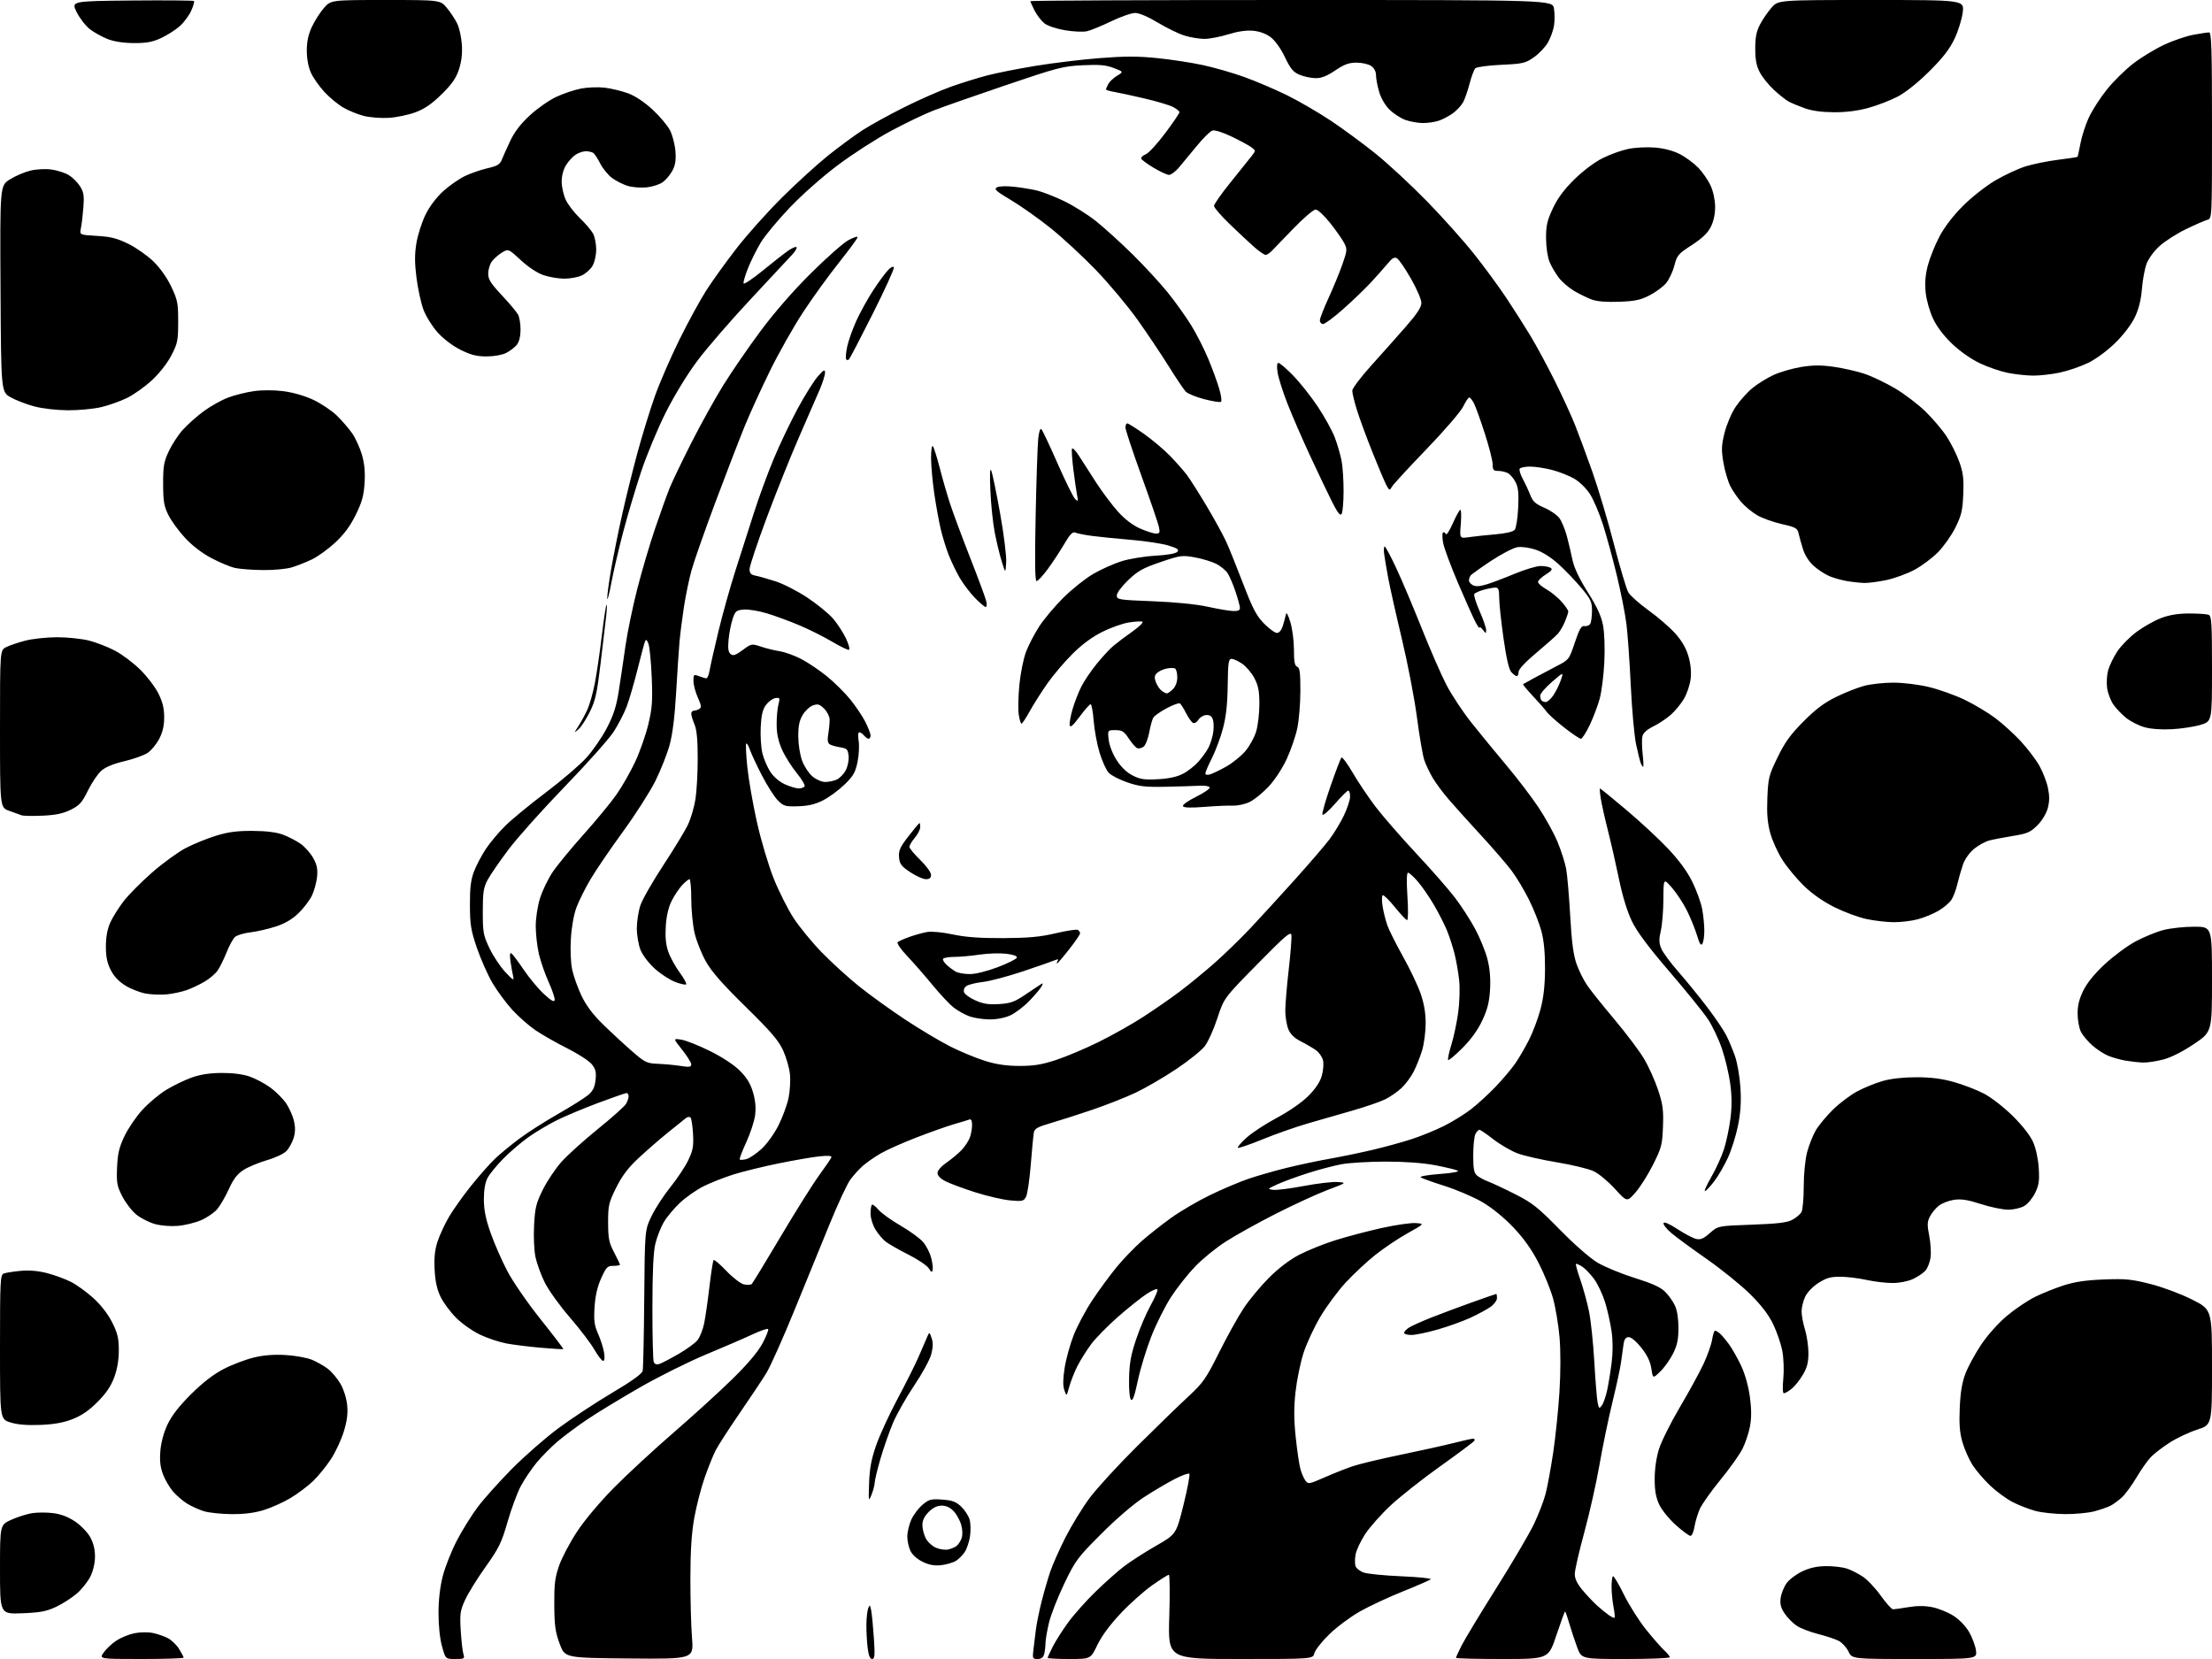 <?xml version="1.0" encoding="UTF-8" standalone="no"?>
<svg 
  version="1.1" 
  xmlns="http://www.w3.org/2000/svg" 
  xmlns:xlink="http://www.w3.org/1999/xlink" 
  xmlns:svg="http://www.w3.org/2000/svg"
  xmlns:rdf="http://www.w3.org/1999/02/22-rdf-syntax-ns#"
  xmlns:cc="http://creativecommons.org/ns#"
  xmlns:dc="http://purl.org/dc/elements/1.1/"
  viewBox="0 0 1024 768"
  width="1024"
  height="768"
>
<style>svg {background-color: white; }</style>"
<path stroke="none" fill="black" fill-rule="evenodd" d="M65.43,768.00C45.86,768.00 45.86,768.00 48.04,764.94C49.24,763.26 51.86,760.81 53.86,759.49C55.86,758.17 59.52,756.66 62.00,756.12C64.47,755.58 68.30,755.48 70.50,755.90C72.70,756.32 75.92,757.40 77.65,758.31C79.39,759.21 81.75,761.48 82.90,763.34C84.06,765.21 85.00,767.02 85.00,767.37C85.00,767.72 76.19,768.00 65.43,768.00zM210.75,768.00C206.26,768.00 206.26,768.00 204.63,762.18C203.64,758.66 203.00,752.61 203.00,746.84C203.00,740.65 203.69,734.63 204.97,729.64C206.05,725.41 208.97,718.03 211.46,713.23C213.95,708.43 218.32,701.40 221.18,697.61C224.03,693.83 231.12,685.92 236.93,680.03C242.74,674.15 252.45,665.66 258.50,661.17C264.55,656.68 275.70,649.33 283.27,644.84C292.62,639.30 297.19,636.01 297.51,634.59C297.77,633.44 298.09,618.33 298.24,601.00C298.50,569.50 298.50,569.50 301.61,563.00C303.32,559.42 307.27,553.35 310.38,549.50C313.49,545.65 317.20,540.07 318.62,537.09C320.80,532.53 321.15,530.63 320.82,524.90C320.61,521.16 320.09,517.76 319.67,517.34C319.25,516.92 318.32,517.00 317.60,517.54C316.88,518.07 312.98,521.20 308.93,524.50C304.89,527.80 298.73,533.18 295.25,536.45C290.70,540.72 287.86,544.52 285.20,549.90C281.80,556.79 281.50,558.09 281.51,565.95C281.53,573.31 281.91,575.22 284.26,579.72C285.77,582.59 287.00,585.17 287.00,585.47C287.00,585.76 285.63,586.00 283.94,586.00C281.19,586.00 280.63,586.57 278.30,591.75C276.53,595.69 275.57,599.88 275.24,605.09C274.84,611.35 275.13,613.51 276.89,617.49C278.07,620.15 279.30,624.04 279.64,626.16C280.03,628.57 279.86,630.00 279.20,630.00C278.62,630.00 276.79,627.64 275.14,624.75C273.48,621.86 268.34,615.11 263.70,609.75C259.07,604.39 253.88,597.17 252.17,593.69C250.46,590.22 248.54,584.95 247.90,581.99C247.25,578.92 246.96,572.57 247.24,567.27C247.66,559.13 248.18,557.03 251.30,550.72C253.27,546.75 257.16,540.95 259.94,537.84C262.72,534.73 270.28,527.91 276.75,522.67C283.21,517.44 289.06,512.23 289.75,511.09C290.44,509.96 291.00,508.35 291.00,507.51C291.00,506.68 290.58,506.00 290.07,506.00C289.56,506.00 283.61,508.07 276.86,510.59C270.11,513.12 261.41,516.77 257.54,518.71C253.67,520.65 247.80,524.16 244.50,526.51C241.20,528.87 236.03,533.30 233.00,536.37C229.97,539.45 226.71,543.42 225.75,545.21C224.58,547.39 224.00,550.69 224.00,555.15C224.00,560.06 224.82,564.20 227.09,570.67C228.79,575.53 232.27,583.48 234.82,588.35C237.44,593.35 244.16,603.09 250.26,610.74C256.20,618.18 260.93,624.39 260.78,624.53C260.63,624.67 256.00,624.40 250.50,623.92C245.00,623.44 237.80,622.55 234.50,621.94C231.20,621.33 225.68,619.49 222.24,617.86C218.80,616.23 213.81,612.72 211.16,610.06C208.50,607.41 205.27,603.05 203.97,600.37C202.32,596.96 201.49,593.20 201.20,587.82C200.91,582.30 201.28,578.63 202.53,574.82C203.49,571.89 205.83,566.80 207.75,563.50C209.66,560.20 214.29,553.67 218.03,549.00C221.78,544.33 226.79,538.65 229.17,536.39C231.55,534.13 236.64,529.94 240.48,527.08C244.32,524.21 252.35,519.09 258.32,515.69C264.29,512.28 270.52,508.37 272.18,506.99C274.47,505.08 275.31,503.41 275.69,499.99C276.10,496.38 275.76,494.95 273.99,492.71C272.78,491.17 267.67,487.85 262.64,485.32C257.61,482.80 250.99,479.03 247.92,476.95C244.86,474.87 240.02,470.61 237.17,467.49C234.31,464.37 230.21,458.82 228.04,455.16C225.88,451.50 222.64,444.23 220.84,439.00C218.00,430.70 217.58,428.17 217.54,419.00C217.51,411.03 217.96,407.30 219.40,403.50C220.44,400.75 222.89,396.07 224.85,393.10C226.80,390.13 230.89,385.25 233.95,382.25C237.00,379.25 245.47,372.29 252.78,366.78C260.08,361.27 268.49,354.06 271.47,350.77C274.45,347.47 278.71,341.28 280.94,337.00C284.03,331.07 285.33,327.01 286.45,319.86C287.26,314.71 288.65,305.32 289.55,299.00C290.45,292.68 292.92,280.75 295.04,272.50C297.15,264.25 300.88,251.65 303.32,244.50C305.76,237.35 308.73,229.07 309.92,226.10C311.11,223.14 315.64,213.69 319.99,205.10C324.33,196.52 331.04,184.43 334.89,178.24C338.74,172.04 346.48,160.79 352.09,153.24C358.49,144.63 367.20,134.64 375.40,126.49C382.61,119.34 390.41,112.44 392.75,111.18C395.09,109.91 397.00,109.29 397.00,109.81C397.00,110.33 393.10,115.64 388.34,121.62C383.57,127.61 376.13,137.89 371.81,144.48C367.48,151.06 360.61,163.21 356.54,171.48C352.47,179.74 347.12,191.45 344.66,197.50C342.19,203.55 336.13,219.30 331.18,232.50C326.24,245.70 321.27,259.88 320.13,264.00C318.99,268.12 317.41,275.77 316.61,281.00C315.81,286.23 314.89,293.43 314.57,297.00C314.25,300.57 313.55,311.15 313.01,320.50C312.34,331.99 311.35,339.93 309.95,345.00C308.81,349.12 305.86,356.55 303.41,361.50C300.95,366.45 294.19,377.02 288.38,385.00C282.56,392.98 275.82,402.88 273.39,407.00C270.95,411.12 268.03,416.98 266.89,420.00C265.64,423.32 264.61,429.07 264.28,434.52C263.96,439.78 264.21,445.77 264.89,448.92C265.53,451.88 267.45,457.28 269.17,460.90C271.30,465.39 274.42,469.58 278.93,474.00C282.57,477.57 288.57,483.14 292.26,486.36C298.62,491.91 299.28,492.24 304.74,492.48C307.91,492.61 312.64,493.06 315.25,493.48C319.12,494.09 320.00,493.95 320.00,492.74C320.00,491.93 318.10,488.88 315.78,485.96C311.57,480.67 311.57,480.67 315.45,481.30C317.59,481.65 323.56,484.02 328.70,486.57C334.38,489.39 339.82,492.97 342.52,495.68C345.75,498.91 347.43,501.68 348.60,505.71C349.71,509.53 350.01,512.86 349.55,516.33C349.18,519.12 347.33,524.75 345.43,528.86C343.54,532.96 342.19,536.52 342.45,536.78C342.70,537.03 344.08,536.95 345.51,536.59C346.95,536.23 350.11,534.09 352.55,531.85C355.07,529.53 358.46,524.80 360.42,520.89C362.31,517.12 364.39,511.44 365.04,508.29C365.70,505.14 365.99,500.18 365.69,497.28C365.39,494.37 363.96,489.41 362.52,486.25C360.43,481.66 356.91,477.57 345.12,466.00C334.28,455.37 329.37,449.76 326.71,444.98C324.72,441.39 322.40,435.54 321.56,431.98C320.72,428.42 320.02,421.34 320.01,416.25C320.01,411.16 319.63,407.00 319.19,407.00C318.74,407.00 317.21,408.24 315.80,409.75C314.38,411.26 312.20,414.52 310.95,417.00C309.47,419.94 308.52,423.97 308.22,428.66C307.89,433.64 308.23,437.23 309.33,440.47C310.21,443.03 312.57,447.37 314.58,450.11C316.59,452.85 317.97,455.36 317.64,455.69C317.31,456.02 315.02,455.52 312.55,454.57C310.08,453.63 305.84,450.87 303.14,448.44C300.33,445.91 297.49,442.19 296.52,439.76C295.58,437.42 294.81,432.94 294.80,429.81C294.80,426.68 295.54,421.88 296.45,419.14C297.36,416.40 302.20,407.94 307.21,400.33C312.21,392.72 317.34,384.25 318.60,381.50C319.86,378.75 321.37,373.57 321.94,370.00C322.51,366.43 322.99,357.97 322.99,351.22C323.00,342.55 322.56,337.88 321.50,335.35C320.68,333.37 320.00,331.14 320.00,330.38C320.00,329.62 320.56,328.99 321.25,328.98C321.94,328.98 323.08,328.60 323.78,328.16C324.79,327.52 324.63,326.41 323.05,322.92C321.95,320.49 321.03,317.05 321.02,315.27C321.00,312.22 321.14,312.10 323.57,313.02C324.98,313.56 326.53,314.00 327.02,314.00C327.51,314.00 328.18,312.31 328.52,310.25C328.86,308.19 330.72,299.98 332.65,292.00C334.58,284.02 338.11,271.43 340.50,264.00C342.88,256.57 346.70,244.65 348.98,237.50C351.26,230.35 355.38,219.10 358.14,212.50C360.89,205.90 365.88,195.44 369.21,189.25C372.55,183.07 376.77,176.32 378.60,174.25C381.34,171.15 381.92,170.85 381.93,172.50C381.94,173.60 380.90,176.97 379.62,180.00C378.33,183.03 374.06,192.83 370.13,201.80C366.20,210.76 359.39,227.74 354.99,239.52C350.60,251.30 347.00,262.07 347.00,263.45C347.00,265.40 347.62,266.08 349.75,266.49C351.26,266.78 355.43,267.96 359.00,269.10C362.57,270.25 369.19,273.63 373.70,276.62C378.20,279.61 383.54,283.95 385.57,286.28C387.59,288.60 390.30,292.75 391.60,295.50C392.90,298.25 393.54,300.64 393.02,300.82C392.51,301.00 388.97,299.29 385.17,297.03C381.36,294.77 374.57,291.37 370.08,289.48C365.60,287.58 358.84,285.10 355.06,283.95C351.29,282.80 346.47,282.01 344.35,282.18C340.85,282.47 340.38,282.86 339.16,286.50C338.43,288.70 337.58,292.99 337.29,296.03C336.90,300.14 337.13,301.87 338.21,302.76C339.38,303.73 340.46,303.37 343.79,300.93C347.84,297.95 347.99,297.92 352.21,299.33C354.57,300.12 358.52,301.10 361.00,301.49C363.48,301.89 368.00,303.53 371.06,305.15C374.12,306.76 379.39,310.31 382.76,313.04C386.13,315.77 390.98,320.56 393.53,323.69C396.07,326.82 399.25,331.53 400.58,334.15C401.91,336.78 403.00,339.62 403.00,340.47C403.00,341.31 402.61,342.00 402.12,342.00C401.64,342.00 400.68,341.32 400.00,340.50C399.32,339.68 398.32,339.00 397.79,339.00C397.22,339.00 397.10,340.62 397.49,342.95C397.86,345.13 397.63,349.52 396.98,352.70C395.98,357.60 395.03,359.24 390.94,363.21C388.27,365.80 383.81,369.08 381.03,370.49C377.36,372.35 374.18,373.10 369.47,373.24C363.47,373.42 362.75,373.21 360.05,370.47C358.44,368.84 355.15,363.68 352.73,359.00C350.31,354.32 347.80,348.96 347.16,347.09C346.52,345.21 345.75,343.92 345.45,344.22C345.15,344.52 345.38,349.43 345.96,355.13C346.55,360.83 348.55,372.30 350.41,380.61C352.27,388.92 355.74,400.60 358.12,406.57C360.50,412.54 364.66,420.82 367.36,424.96C370.06,429.11 375.92,436.26 380.39,440.85C384.85,445.44 392.55,452.46 397.50,456.45C402.45,460.44 412.12,467.42 419.00,471.97C425.88,476.51 435.35,482.16 440.05,484.52C444.76,486.89 451.96,489.86 456.05,491.13C461.35,492.77 465.96,493.44 472.00,493.45C478.65,493.45 482.35,492.84 489.00,490.65C493.68,489.10 502.50,485.38 508.60,482.37C514.71,479.36 523.90,474.19 529.04,470.87C534.17,467.55 541.77,462.29 545.93,459.17C550.09,456.05 557.34,450.12 562.03,446.00C566.72,441.88 574.37,434.44 579.03,429.49C583.69,424.53 592.90,414.46 599.50,407.12C606.10,399.78 613.25,391.46 615.39,388.64C617.53,385.81 620.57,380.80 622.14,377.50C623.71,374.20 625.00,370.26 625.00,368.75C625.00,367.24 624.62,366.00 624.15,366.00C623.68,366.00 620.89,368.77 617.95,372.15C615.01,375.53 612.42,377.75 612.19,377.07C611.97,376.40 613.69,370.37 616.03,363.67C618.36,356.98 620.59,351.14 620.98,350.71C621.36,350.27 623.73,353.45 626.24,357.77C628.75,362.08 633.53,369.19 636.86,373.56C640.20,377.93 648.60,387.57 655.54,395.00C662.47,402.43 670.56,411.65 673.50,415.50C676.44,419.35 680.67,425.88 682.89,430.02C685.11,434.15 687.67,440.44 688.58,443.99C689.69,448.34 690.09,452.94 689.79,458.05C689.45,463.86 688.61,467.24 686.20,472.38C684.13,476.80 680.98,481.18 676.99,485.17C673.65,488.51 670.68,491.01 670.39,490.72C670.10,490.43 670.76,487.26 671.87,483.68C672.98,480.10 674.40,473.42 675.03,468.84C675.66,464.25 675.88,457.57 675.51,454.00C675.15,450.43 674.17,444.80 673.34,441.50C672.51,438.20 670.89,433.25 669.74,430.50C668.60,427.75 665.92,422.53 663.81,418.90C661.69,415.27 658.35,410.44 656.40,408.15C654.44,405.87 652.39,404.00 651.84,404.00C651.18,404.00 651.08,407.81 651.54,415.00C651.95,421.20 651.87,425.97 651.38,425.93C650.90,425.89 648.34,423.18 645.70,419.91C643.05,416.63 640.53,414.17 640.09,414.44C639.65,414.72 639.64,417.09 640.07,419.72C640.50,422.35 641.50,426.30 642.30,428.51C643.09,430.71 646.32,437.13 649.47,442.78C652.63,448.43 656.28,456.08 657.58,459.77C659.21,464.38 659.96,468.73 659.98,473.57C659.99,477.46 659.27,483.08 658.39,486.07C657.50,489.06 655.74,493.52 654.48,496.00C653.21,498.48 650.68,501.91 648.84,503.64C647.00,505.37 643.63,507.72 641.35,508.86C639.07,510.00 632.32,512.33 626.35,514.05C620.38,515.76 611.00,518.46 605.50,520.05C600.00,521.64 590.56,524.95 584.53,527.41C578.50,529.88 573.32,531.65 573.03,531.35C572.74,531.05 574.56,528.94 577.08,526.65C579.59,524.37 585.89,520.25 591.06,517.50C596.57,514.57 602.56,510.43 605.52,507.50C608.84,504.21 611.01,501.02 611.85,498.17C612.55,495.80 612.84,492.54 612.49,490.94C612.13,489.34 610.64,487.18 609.17,486.14C607.70,485.11 604.55,483.28 602.17,482.07C599.22,480.58 597.40,478.80 596.42,476.47C595.64,474.60 595.00,470.73 595.00,467.88C595.00,465.03 595.71,456.49 596.58,448.92C597.45,441.34 598.01,434.13 597.83,432.89C597.55,430.99 595.12,433.06 582.06,446.34C566.61,462.04 566.61,462.04 563.56,471.36C561.88,476.48 559.26,482.31 557.73,484.29C556.21,486.28 550.28,491.04 544.55,494.88C538.81,498.71 530.38,503.62 525.81,505.79C521.24,507.96 512.10,511.56 505.50,513.80C498.90,516.04 490.24,518.81 486.26,519.96C480.41,521.65 478.95,522.47 478.60,524.27C478.37,525.50 477.73,532.20 477.17,539.17C476.62,546.13 475.63,552.83 474.97,554.05C473.88,556.08 473.27,556.22 467.58,555.69C464.16,555.37 456.90,553.68 451.43,551.94C445.97,550.19 439.81,547.91 437.75,546.86C435.37,545.65 434.00,544.25 434.00,543.03C434.00,541.88 435.73,539.89 438.25,538.15C440.59,536.53 443.71,533.92 445.19,532.35C446.66,530.78 448.35,528.23 448.94,526.68C449.52,525.14 450.00,522.50 450.00,520.83C450.00,518.81 449.58,517.94 448.75,518.26C448.06,518.52 444.86,519.49 441.64,520.42C438.41,521.36 430.57,524.13 424.20,526.60C417.83,529.06 410.34,532.40 407.56,534.03C404.78,535.66 401.10,538.23 399.39,539.74C397.67,541.26 395.08,544.13 393.62,546.12C392.16,548.11 387.86,557.34 384.08,566.62C380.30,575.90 372.90,594.02 367.63,606.88C362.37,619.74 356.59,632.67 354.78,635.61C352.98,638.55 347.40,646.93 342.38,654.23C337.37,661.53 332.36,669.30 331.24,671.50C330.13,673.70 327.87,679.33 326.22,684.01C324.58,688.69 322.42,697.02 321.43,702.51C320.15,709.63 319.62,717.68 319.60,730.50C319.58,740.40 319.92,752.89 320.35,758.26C321.12,768.03 321.12,768.03 291.32,767.76C261.51,767.50 261.51,767.50 259.10,761.00C257.09,755.60 256.66,752.56 256.59,743.00C256.52,733.44 256.89,730.38 258.80,724.85C260.06,721.20 263.80,714.09 267.12,709.06C270.71,703.61 277.66,695.35 284.32,688.60C290.47,682.38 302.93,670.87 312.00,663.03C321.07,655.18 333.30,644.04 339.18,638.26C346.27,631.28 350.92,625.76 353.02,621.81C354.77,618.54 355.92,615.58 355.58,615.24C355.24,614.91 351.93,616.05 348.23,617.78C344.53,619.52 334.92,623.67 326.88,627.01C318.83,630.35 305.11,637.18 296.38,642.19C287.64,647.20 276.67,653.87 271.99,657.01C267.31,660.16 261.03,664.82 258.02,667.39C255.02,669.95 250.65,674.38 248.31,677.23C245.97,680.08 242.72,684.93 241.08,687.99C239.45,691.06 236.69,698.50 234.96,704.53C232.17,714.20 230.97,716.66 224.83,725.29C220.99,730.67 216.71,737.58 215.31,740.64C213.02,745.64 212.82,747.06 213.29,754.85C213.58,759.61 214.14,764.51 214.53,765.75C215.19,767.85 214.94,768.00 210.75,768.00zM403.73,768.00C402.73,768.00 402.08,766.39 401.65,762.75C401.30,759.86 401.05,755.02 401.08,752.00C401.11,748.98 401.50,745.60 401.93,744.50C402.63,742.73 402.78,742.84 403.30,745.50C403.62,747.15 404.18,752.89 404.54,758.25C405.08,766.41 404.95,768.00 403.73,768.00zM480.32,768.00C478.03,768.00 477.91,767.73 478.40,763.75C478.69,761.41 479.20,757.25 479.53,754.50C479.87,751.75 481.05,745.91 482.15,741.53C483.25,737.15 485.08,730.85 486.20,727.53C487.33,724.21 490.52,717.06 493.28,711.62C496.05,706.19 501.01,698.09 504.30,693.62C507.59,689.16 517.54,678.30 526.41,669.50C535.28,660.70 545.94,650.35 550.10,646.50C556.97,640.14 558.27,638.28 564.33,626.14C568.00,618.79 573.12,609.56 575.72,605.64C578.32,601.71 583.61,595.34 587.48,591.48C591.95,587.02 597.04,583.15 601.50,580.84C605.35,578.84 612.77,575.85 618.00,574.20C623.23,572.54 632.83,570.00 639.35,568.54C645.87,567.09 653.07,566.03 655.35,566.20C659.50,566.50 659.50,566.50 651.68,570.86C647.37,573.26 640.62,577.79 636.68,580.93C632.73,584.07 626.58,589.81 623.00,593.68C619.42,597.55 614.12,604.71 611.22,609.59C608.32,614.47 604.79,622.07 603.39,626.48C601.98,630.89 600.34,638.93 599.74,644.35C598.93,651.64 598.96,657.08 599.83,665.35C600.47,671.48 601.45,678.10 601.99,680.05C602.54,682.00 603.58,684.41 604.31,685.41C605.58,687.14 605.99,687.08 613.01,684.00C617.06,682.22 622.88,679.90 625.94,678.85C629.00,677.79 639.11,675.36 648.41,673.45C657.70,671.53 668.80,669.07 673.07,667.98C677.34,666.89 681.35,666.00 681.98,666.00C682.60,666.00 682.84,666.45 682.50,667.00C682.16,667.54 675.09,672.83 666.77,678.75C658.46,684.66 648.06,692.88 643.66,697.00C639.26,701.12 633.99,707.08 631.94,710.23C629.90,713.38 627.93,717.56 627.56,719.52C627.19,721.48 627.16,723.93 627.49,724.96C627.81,725.99 629.53,727.35 631.29,727.97C633.06,728.60 640.93,729.38 648.80,729.71C656.66,730.04 662.73,730.66 662.30,731.09C661.86,731.53 656.10,734.04 649.49,736.69C642.88,739.34 633.90,743.52 629.53,746.00C625.16,748.48 618.78,753.23 615.36,756.57C611.93,759.91 608.83,763.84 608.46,765.32C607.78,768.00 607.78,768.00 574.24,768.00C540.69,768.00 540.69,768.00 541.29,748.50C541.62,737.77 541.53,729.00 541.10,729.00C540.67,729.00 537.20,731.19 533.39,733.86C529.58,736.54 523.00,742.41 518.76,746.92C513.82,752.17 509.94,757.43 507.97,761.56C504.90,768.00 504.90,768.00 494.95,768.00C489.48,768.00 485.00,767.76 485.00,767.47C485.00,767.17 486.08,764.81 487.39,762.22C488.71,759.62 491.92,754.58 494.54,751.00C497.15,747.42 502.78,741.10 507.04,736.95C511.31,732.79 517.23,727.52 520.20,725.23C523.17,722.94 529.86,718.63 535.05,715.66C544.50,710.25 544.50,710.25 547.89,696.60C549.75,689.09 550.96,682.63 550.58,682.24C550.19,681.86 547.06,683.00 543.62,684.79C540.17,686.57 533.79,690.35 529.43,693.19C524.79,696.21 516.65,703.20 509.84,710.03C498.83,721.05 497.87,722.34 492.69,733.10C489.67,739.37 486.48,747.52 485.60,751.21C484.72,754.89 483.99,759.17 483.99,760.71C483.98,762.24 483.70,764.51 483.37,765.75C482.95,767.31 482.01,768.00 480.32,768.00zM695.42,768.00C683.64,768.00 674.00,767.76 674.00,767.47C674.00,767.17 675.19,764.59 676.64,761.72C678.09,758.85 685.36,746.83 692.80,735.00C700.23,723.17 708.03,709.90 710.13,705.50C712.23,701.10 714.65,694.80 715.51,691.50C716.36,688.20 717.94,679.65 719.01,672.50C720.08,665.35 721.39,652.73 721.91,644.46C722.48,635.36 722.50,625.35 721.96,619.11C721.47,613.44 720.13,605.39 718.99,601.22C717.84,597.05 714.80,589.57 712.23,584.59C709.03,578.39 705.36,573.23 700.55,568.16C696.26,563.65 690.68,559.11 686.21,556.49C682.18,554.13 674.30,550.76 668.70,548.99C663.09,547.22 658.12,545.42 657.65,544.99C657.18,544.55 661.19,543.87 666.54,543.47C672.27,543.04 675.70,542.41 674.86,541.94C674.08,541.51 669.40,540.38 664.47,539.44C658.67,538.34 650.56,537.74 641.50,537.74C633.80,537.75 624.58,538.30 621.00,538.96C617.42,539.63 610.37,541.49 605.33,543.11C600.28,544.72 593.98,547.04 591.33,548.26C586.68,550.39 586.61,550.48 589.40,550.82C590.99,551.01 597.39,550.20 603.61,549.02C609.84,547.84 616.85,547.02 619.21,547.19C623.49,547.50 623.49,547.50 614.55,550.88C609.63,552.74 598.83,557.71 590.55,561.92C582.27,566.13 571.86,571.92 567.42,574.78C562.98,577.63 556.62,582.81 553.29,586.28C549.95,589.75 544.95,596.07 542.18,600.33C539.40,604.58 535.25,612.87 532.95,618.74C530.65,624.62 527.84,633.84 526.71,639.24C525.24,646.21 524.33,648.73 523.57,647.97C522.94,647.34 522.57,643.26 522.68,638.06C522.82,631.16 523.54,627.18 525.96,619.97C527.66,614.89 530.65,607.87 532.61,604.37C534.57,600.87 536.01,597.54 535.82,596.96C535.63,596.39 533.36,597.31 530.79,599.02C528.21,600.72 522.26,605.48 517.57,609.58C512.87,613.69 507.27,619.40 505.12,622.27C502.98,625.15 500.09,629.76 498.71,632.52C497.33,635.28 495.65,639.55 494.97,642.02C493.73,646.50 493.73,646.50 492.72,643.55C492.02,641.52 492.05,638.34 492.84,633.31C493.46,629.29 495.32,622.52 496.97,618.25C498.61,613.99 502.56,606.59 505.73,601.82C508.90,597.05 513.98,590.14 517.00,586.48C520.02,582.82 525.20,577.45 528.50,574.55C531.80,571.65 537.98,566.78 542.23,563.73C546.48,560.68 554.58,555.95 560.23,553.21C565.88,550.48 573.88,547.09 578.00,545.69C582.12,544.29 590.00,542.03 595.50,540.67C601.00,539.31 609.77,537.44 615.00,536.52C620.23,535.60 629.23,533.75 635.00,532.40C640.77,531.06 649.10,528.78 653.50,527.34C657.90,525.90 664.65,523.15 668.50,521.22C672.35,519.30 677.98,515.82 681.00,513.48C684.02,511.15 689.23,506.37 692.56,502.87C695.89,499.37 699.99,494.48 701.67,492.00C703.36,489.52 706.17,484.64 707.94,481.14C709.70,477.65 712.05,471.35 713.16,467.14C714.58,461.79 715.20,456.21 715.23,448.50C715.27,441.08 714.72,435.39 713.56,431.03C712.61,427.47 710.03,420.94 707.83,416.53C705.64,412.11 701.98,406.02 699.71,403.00C697.43,399.98 691.06,392.60 685.54,386.61C680.02,380.61 673.33,373.19 670.68,370.11C668.02,367.02 664.69,362.55 663.28,360.16C661.86,357.77 660.10,354.08 659.37,351.95C658.64,349.83 657.11,340.98 655.98,332.29C654.85,323.61 651.71,307.27 649.02,296.00C646.32,284.73 643.45,271.90 642.63,267.50C641.81,263.10 640.96,258.04 640.74,256.25C640.52,254.46 640.65,253.00 641.03,253.00C641.40,253.00 643.86,257.61 646.48,263.25C649.11,268.89 654.38,281.38 658.21,291.00C662.04,300.62 667.15,312.32 669.57,317.00C671.99,321.68 677.23,329.61 681.23,334.62C685.23,339.64 692.55,348.57 697.50,354.46C702.45,360.34 709.09,369.06 712.26,373.82C715.42,378.58 719.38,385.75 721.04,389.76C722.71,393.77 724.50,399.40 725.03,402.27C725.55,405.15 726.39,414.93 726.90,424.02C727.57,436.04 728.36,442.08 729.81,446.19C730.90,449.29 733.13,453.79 734.77,456.17C736.41,458.55 742.11,465.68 747.43,472.00C752.75,478.32 758.85,486.43 760.99,490.00C763.13,493.57 766.08,500.07 767.53,504.44C769.79,511.22 770.13,513.73 769.84,521.52C769.53,529.92 769.16,531.34 765.29,539.08C762.98,543.71 759.31,549.52 757.14,552.00C753.19,556.50 753.19,556.50 747.59,550.34C744.51,546.95 740.08,543.27 737.74,542.18C735.41,541.08 727.76,539.23 720.74,538.07C713.72,536.91 705.53,535.05 702.54,533.93C699.55,532.81 694.53,529.89 691.38,527.45C688.23,525.00 685.29,523.00 684.86,523.00C684.43,523.00 683.60,523.87 683.04,524.93C682.47,526.00 682.00,530.43 682.00,534.78C682.00,541.08 682.36,542.99 683.75,544.18C684.71,545.00 687.08,546.27 689.00,546.99C690.92,547.72 696.55,550.36 701.50,552.87C709.35,556.84 711.96,558.92 722.00,569.16C728.69,575.98 736.01,582.40 739.50,584.49C742.80,586.46 750.55,589.66 756.72,591.59C764.79,594.11 768.75,595.90 770.82,597.98C772.41,599.56 774.45,602.42 775.35,604.33C776.39,606.51 777.00,610.37 777.00,614.70C777.00,620.05 776.44,622.73 774.52,626.59C773.15,629.33 770.49,633.08 768.60,634.91C765.16,638.24 765.16,638.24 764.46,633.55C763.97,630.31 762.56,627.35 759.85,623.93C757.59,621.07 755.14,619.00 754.02,619.00C752.61,619.00 751.96,619.88 751.59,622.25C751.31,624.04 750.81,627.70 750.46,630.38C750.12,633.07 748.33,641.39 746.50,648.88C744.66,656.37 741.95,669.45 740.47,677.95C739.00,686.45 735.81,700.62 733.40,709.45C730.99,718.28 729.01,726.92 729.01,728.66C729.00,730.82 730.13,733.16 732.57,736.09C734.54,738.44 737.58,741.66 739.32,743.24C741.07,744.82 743.53,746.83 744.78,747.69C746.04,748.56 747.23,749.10 747.44,748.89C747.65,748.67 747.44,746.48 746.96,744.00C746.48,741.52 746.07,737.44 746.04,734.92C746.02,732.40 746.29,730.04 746.64,729.69C747.00,729.34 749.24,733.06 751.64,737.95C754.03,742.85 758.63,750.15 761.85,754.18C765.08,758.20 768.91,762.59 770.36,763.92C771.81,765.26 773.00,766.72 773.00,767.17C773.00,767.63 763.81,768.00 752.57,768.00C732.14,768.00 732.14,768.00 730.15,762.67C729.05,759.73 727.41,754.78 726.51,751.67C725.60,748.55 724.70,746.00 724.51,746.00C724.32,746.00 722.52,750.95 720.50,757.00C716.83,768.00 716.83,768.00 695.42,768.00zM886.32,768.00C857.37,768.00 857.37,768.00 855.72,764.55C854.82,762.65 852.77,760.42 851.18,759.59C849.58,758.77 845.27,757.34 841.59,756.41C837.91,755.49 833.47,753.77 831.72,752.59C829.98,751.42 827.49,748.89 826.19,746.98C824.41,744.35 823.95,742.59 824.31,739.80C824.58,737.76 825.81,734.67 827.05,732.93C828.29,731.19 831.60,728.70 834.40,727.39C838.00,725.72 841.29,725.02 845.60,725.01C848.96,725.00 853.23,725.53 855.10,726.17C856.97,726.81 860.23,728.47 862.33,729.86C864.44,731.24 868.19,735.22 870.67,738.69C873.15,742.16 875.70,745.00 876.34,744.99C876.98,744.99 880.20,744.54 883.50,743.99C887.58,743.31 891.14,743.33 894.63,744.04C897.44,744.62 901.79,746.38 904.29,747.97C906.94,749.65 909.94,752.75 911.51,755.42C912.98,757.94 914.43,761.80 914.73,764.00C915.26,768.00 915.26,768.00 886.32,768.00zM10.25,746.83C0.00,747.23 0.00,747.23 -0.00,726.56C-0.00,705.89 -0.00,705.89 5.25,703.53C8.14,702.24 12.45,700.87 14.84,700.49C17.23,700.10 21.62,700.10 24.59,700.47C28.18,700.92 31.57,702.20 34.72,704.32C37.33,706.07 40.47,709.30 41.71,711.50C43.20,714.13 43.97,717.19 43.98,720.43C43.99,723.42 43.18,727.07 41.91,729.68C40.76,732.05 37.95,735.63 35.66,737.62C33.37,739.62 29.02,742.41 26.00,743.84C21.49,745.96 18.65,746.50 10.25,746.83zM435.94,724.53C432.74,724.92 430.33,724.52 427.32,723.11C424.85,721.96 422.49,719.91 421.57,718.13C420.70,716.46 420.01,713.39 420.02,711.30C420.03,709.21 420.87,705.68 421.88,703.46C422.89,701.24 425.22,698.15 427.06,696.60C430.07,694.07 430.99,693.83 436.20,694.21C440.90,694.55 442.57,695.17 445.01,697.51C446.66,699.09 448.40,701.79 448.88,703.51C449.35,705.23 449.42,708.70 449.04,711.23C448.66,713.76 447.58,716.98 446.66,718.40C445.73,719.81 443.94,721.65 442.67,722.48C441.41,723.31 438.37,724.23 435.94,724.53zM439.00,717.30C440.38,716.98 442.11,716.24 442.85,715.65C443.60,715.06 444.62,713.51 445.12,712.19C445.68,710.72 445.64,708.37 445.01,706.05C444.46,703.98 442.90,701.10 441.55,699.65C439.90,697.87 438.07,697.00 435.97,697.00C433.85,697.00 431.91,697.94 429.92,699.92C427.94,701.91 427.00,703.85 427.00,705.97C427.00,707.69 427.70,710.46 428.56,712.13C429.43,713.79 431.56,715.76 433.31,716.51C435.07,717.26 437.62,717.61 439.00,717.30zM782.57,711.00C781.93,711.00 778.89,708.76 775.82,706.03C772.75,703.29 769.30,699.03 768.12,696.54C766.56,693.21 766.00,690.08 766.00,684.62C766.00,680.06 766.76,674.76 767.97,670.86C769.06,667.36 773.40,658.65 777.62,651.50C781.84,644.35 786.79,635.30 788.62,631.39C790.44,627.48 792.23,622.42 792.59,620.14C792.96,617.86 793.56,616.00 793.94,616.00C794.31,616.00 795.29,616.56 796.12,617.25C796.94,617.94 798.85,620.19 800.36,622.26C801.87,624.32 804.43,628.84 806.05,632.29C807.83,636.10 809.41,641.73 810.07,646.63C810.83,652.28 810.85,656.39 810.12,660.30C809.55,663.38 807.98,668.08 806.62,670.76C805.27,673.43 800.68,679.87 796.43,685.06C792.18,690.25 787.89,696.32 786.89,698.54C785.90,700.77 784.79,704.48 784.42,706.79C784.05,709.11 783.22,711.00 782.57,711.00zM107.14,700.93C102.39,700.90 96.62,700.28 94.32,699.56C92.03,698.84 88.57,697.28 86.64,696.09C84.72,694.90 81.81,692.41 80.19,690.57C78.57,688.72 76.45,685.14 75.49,682.60C74.21,679.25 73.86,676.29 74.23,671.72C74.54,667.82 75.79,663.18 77.53,659.47C79.46,655.36 82.85,651.00 88.41,645.45C93.90,639.99 98.78,636.22 103.61,633.72C107.53,631.69 113.83,629.31 117.61,628.41C122.34,627.30 127.01,626.95 132.50,627.30C136.90,627.58 142.30,628.58 144.50,629.51C146.70,630.44 149.95,632.29 151.73,633.63C153.50,634.97 156.12,638.06 157.55,640.49C159.06,643.08 160.37,647.16 160.70,650.35C161.11,654.31 160.69,657.67 159.16,662.69C158.01,666.48 155.31,672.26 153.16,675.54C151.01,678.82 147.28,683.39 144.88,685.69C142.47,687.99 137.80,691.50 134.50,693.48C131.20,695.45 125.64,697.96 122.14,699.04C117.79,700.38 113.07,700.98 107.14,700.93zM956.00,700.92C951.33,700.89 945.14,700.23 942.26,699.46C939.39,698.68 934.70,696.87 931.85,695.42C929.00,693.98 924.28,690.54 921.36,687.78C918.44,685.02 914.73,680.68 913.11,678.13C911.49,675.58 909.40,670.85 908.47,667.62C907.20,663.21 906.89,659.22 907.23,651.62C907.55,644.34 908.31,639.87 909.93,635.70C911.17,632.50 914.43,626.53 917.18,622.42C920.13,618.02 925.02,612.55 929.08,609.13C932.88,605.94 938.80,601.95 942.24,600.28C945.68,598.60 951.65,596.22 955.50,594.99C960.47,593.39 965.83,592.61 974.00,592.30C983.97,591.91 986.83,592.19 995.50,594.40C1001.13,595.83 1009.54,598.97 1014.75,601.59C1024.00,606.23 1024.00,606.23 1024.00,632.92C1024.00,659.61 1024.00,659.61 1017.13,661.82C1013.35,663.04 1007.57,665.77 1004.28,667.90C1000.99,670.02 997.08,673.05 995.59,674.63C994.10,676.21 991.14,680.42 989.02,684.00C986.91,687.58 983.90,691.68 982.34,693.13C980.78,694.57 978.40,696.33 977.05,697.02C975.70,697.72 972.32,698.89 969.55,699.63C966.77,700.37 960.67,700.95 956.00,700.92zM403.43,692.00C402.07,695.34 402.03,695.10 402.33,686.50C402.58,679.70 403.38,675.41 405.63,668.99C407.26,664.30 411.72,654.63 415.54,647.49C419.36,640.34 423.74,631.58 425.29,628.00C426.84,624.42 428.59,620.38 429.18,619.00C430.26,616.50 430.26,616.50 431.28,619.46C432.01,621.56 431.95,623.73 431.09,626.96C430.43,629.46 426.85,636.00 423.14,641.50C419.43,647.00 414.98,654.90 413.25,659.06C411.52,663.21 408.96,670.57 407.55,675.42C406.15,680.26 404.97,685.19 404.92,686.36C404.88,687.54 404.21,690.08 403.43,692.00zM18.50,659.64C12.38,659.87 7.98,659.49 4.75,658.46C0.00,656.94 0.00,656.94 0.00,623.58C0.00,592.82 0.14,590.16 1.74,589.55C2.69,589.18 6.18,588.63 9.49,588.32C13.44,587.95 17.64,588.30 21.74,589.35C25.16,590.23 30.16,592.06 32.85,593.42C35.53,594.78 40.24,598.19 43.31,601.00C46.77,604.16 50.06,608.43 51.95,612.21C54.45,617.22 55.00,619.54 55.00,625.12C55.00,629.65 54.28,633.86 52.84,637.71C51.32,641.77 49.01,645.15 45.08,649.08C41.15,653.01 37.70,655.36 33.49,656.99C29.25,658.63 24.88,659.40 18.50,659.64zM741.56,650.58C742.29,649.59 743.38,646.47 743.99,643.64C744.60,640.81 745.54,635.07 746.07,630.88C746.69,625.95 746.68,620.82 746.05,616.35C745.51,612.54 744.16,606.48 743.05,602.88C741.93,599.28 739.68,594.47 738.03,592.20C736.39,589.93 733.89,587.32 732.49,586.40C731.09,585.48 729.76,584.90 729.55,585.12C729.34,585.33 730.24,588.60 731.57,592.39C732.89,596.18 734.69,602.70 735.56,606.89C736.44,611.07 737.56,621.70 738.06,630.50C738.56,639.30 739.26,647.82 739.61,649.44C740.20,652.16 740.35,652.25 741.56,650.58zM825.80,645.00C825.26,645.00 825.15,642.20 825.54,638.25C825.91,634.46 825.72,628.87 825.10,625.50C824.49,622.20 822.58,616.58 820.85,613.00C818.66,608.50 815.35,604.19 810.10,599.00C805.92,594.88 796.88,587.57 790.00,582.77C783.12,577.98 775.75,572.55 773.60,570.71C771.46,568.88 769.89,566.85 770.10,566.21C770.35,565.48 772.77,566.52 776.50,568.96C779.80,571.11 783.68,573.16 785.13,573.52C787.20,574.02 788.55,573.46 791.54,570.83C795.33,567.50 795.33,567.50 810.91,566.94C822.85,566.52 827.25,565.99 829.72,564.68C831.49,563.75 833.40,562.11 833.97,561.06C834.54,560.00 835.00,554.70 835.00,549.28C835.00,543.60 835.66,536.90 836.55,533.46C837.41,530.18 839.22,525.59 840.59,523.25C841.96,520.92 845.57,516.57 848.62,513.60C851.66,510.63 856.70,506.84 859.82,505.19C862.95,503.53 868.20,501.40 871.50,500.44C875.29,499.34 880.99,498.70 887.00,498.69C893.79,498.68 898.77,499.30 904.46,500.89C908.85,502.11 915.15,504.54 918.46,506.28C921.84,508.04 927.70,512.61 931.76,516.62C936.20,521.00 939.86,525.68 941.17,528.65C942.45,531.52 943.51,536.42 943.79,540.67C944.17,546.56 943.88,548.63 942.15,552.19C940.99,554.59 938.73,557.32 937.12,558.27C935.50,559.23 932.16,560.00 929.66,560.00C927.16,560.00 921.48,558.83 917.03,557.39C910.88,555.40 907.89,554.94 904.54,555.44C902.12,555.80 898.98,557.02 897.55,558.14C896.13,559.26 894.27,561.50 893.44,563.12C892.15,565.60 892.10,567.02 893.09,572.04C893.73,575.32 894.02,579.84 893.72,582.08C893.42,584.32 892.34,587.08 891.33,588.22C890.33,589.35 887.70,591.11 885.50,592.12C883.14,593.20 879.24,593.95 876.00,593.94C872.98,593.94 867.58,593.29 864.00,592.50C860.42,591.71 855.00,591.05 851.95,591.04C847.51,591.01 845.48,591.58 841.87,593.87C839.25,595.53 836.65,598.21 835.68,600.27C834.76,602.21 834.00,605.31 834.01,607.15C834.02,608.99 834.72,612.75 835.58,615.50C836.43,618.25 837.15,623.08 837.17,626.24C837.19,630.66 836.60,633.00 834.60,636.42C833.17,638.86 830.82,641.79 829.37,642.93C827.92,644.07 826.31,645.00 825.80,645.00zM305.18,631.44C306.25,631.10 310.25,629.03 314.06,626.83C317.87,624.63 321.86,621.72 322.93,620.36C324.01,618.99 325.37,615.53 325.97,612.67C326.56,609.80 327.66,602.15 328.42,595.67C329.17,589.18 330.05,583.62 330.36,583.31C330.67,583.00 333.31,585.24 336.21,588.30C339.12,591.36 342.77,594.18 344.32,594.56C345.88,594.94 347.54,594.86 348.03,594.37C348.51,593.89 354.51,584.05 361.36,572.50C368.21,560.95 376.22,548.19 379.16,544.15C382.10,540.11 384.67,536.33 384.89,535.75C385.15,535.03 383.35,534.89 379.39,535.30C376.15,535.64 367.65,537.11 360.50,538.56C353.35,540.01 343.90,542.33 339.50,543.71C335.10,545.10 328.86,547.57 325.62,549.20C322.39,550.82 317.52,554.24 314.79,556.79C312.06,559.34 308.67,563.41 307.26,565.82C305.85,568.23 304.09,572.75 303.36,575.85C302.45,579.70 302.03,589.03 302.02,605.17C302.01,618.19 302.28,629.56 302.62,630.45C303.03,631.51 303.90,631.85 305.18,631.44zM653.39,618.00C651.52,618.00 650.00,617.56 650.00,617.02C650.00,616.49 651.01,615.39 652.25,614.59C653.49,613.80 658.10,611.72 662.50,609.97C666.90,608.23 675.41,605.05 681.42,602.90C687.42,600.76 692.49,599.00 692.67,599.00C692.85,599.00 693.00,599.87 693.00,600.93C693.00,601.99 691.68,603.80 690.06,604.95C688.45,606.10 684.29,608.36 680.81,609.98C677.34,611.59 670.51,614.05 665.64,615.45C660.76,616.85 655.25,618.00 653.39,618.00zM431.76,587.83C431.47,589.21 431.16,589.10 429.96,587.16C429.16,585.88 424.90,583.00 420.50,580.78C416.10,578.56 411.38,575.86 410.00,574.79C408.62,573.72 406.49,571.19 405.26,569.17C404.02,567.15 403.01,563.89 403.01,561.92C403.00,559.95 403.28,558.06 403.61,557.72C403.95,557.39 405.31,558.40 406.64,559.99C407.97,561.57 412.59,564.89 416.90,567.38C421.21,569.87 425.91,573.30 427.34,575.00C428.78,576.70 430.44,579.90 431.03,582.12C431.63,584.34 431.96,586.90 431.76,587.83zM82.29,567.50C78.94,567.78 74.48,567.41 71.71,566.64C69.08,565.90 65.26,563.97 63.21,562.35C61.17,560.73 58.23,556.95 56.68,553.95C54.16,549.07 53.90,547.67 54.19,540.50C54.46,534.08 55.13,531.22 57.60,526.00C59.29,522.42 63.03,516.92 65.91,513.78C68.80,510.63 73.79,506.45 77.01,504.50C80.23,502.54 85.48,500.00 88.68,498.85C92.65,497.42 97.04,496.74 102.50,496.70C107.58,496.66 112.33,497.26 115.50,498.34C118.25,499.28 122.63,501.61 125.24,503.52C127.84,505.43 131.14,508.77 132.58,510.94C134.01,513.11 135.61,516.76 136.13,519.07C136.77,521.94 136.70,524.40 135.91,526.88C135.27,528.87 133.83,531.52 132.69,532.76C131.52,534.05 127.57,535.92 123.56,537.09C119.68,538.23 114.77,540.29 112.65,541.66C109.85,543.48 108.03,545.86 105.96,550.44C104.39,553.89 101.97,558.07 100.58,559.73C99.19,561.38 95.80,563.70 93.06,564.88C90.32,566.06 85.47,567.24 82.29,567.50zM789.34,551.39C788.70,551.66 789.99,548.72 792.21,544.87C794.44,541.01 797.12,535.08 798.18,531.68C799.24,528.28 800.55,521.98 801.09,517.69C801.77,512.31 801.74,507.32 800.98,501.69C800.37,497.18 798.64,489.88 797.13,485.46C795.62,481.03 792.71,474.89 790.66,471.81C788.61,468.72 780.62,458.84 772.90,449.85C763.11,438.45 757.84,431.38 755.47,426.50C753.31,422.05 751.13,414.95 749.49,407.00C748.07,400.12 745.76,390.00 744.36,384.50C742.96,379.00 741.48,372.36 741.06,369.75C740.64,367.14 740.47,365.00 740.69,365.00C740.90,365.00 746.39,369.47 752.88,374.94C759.37,380.41 768.11,388.53 772.31,392.99C777.36,398.36 781.14,403.54 783.47,408.30C785.41,412.26 787.45,417.92 788.00,420.89C788.55,423.85 788.99,428.35 788.98,430.89C788.98,433.42 788.57,436.14 788.07,436.92C787.42,437.95 786.75,436.91 785.63,433.12C784.78,430.26 782.70,425.11 781.02,421.69C779.33,418.26 776.18,413.45 774.02,410.98C770.09,406.50 770.09,406.50 770.04,416.17C770.02,421.49 769.48,428.10 768.85,430.85C767.93,434.83 767.97,436.50 769.05,439.12C769.79,440.92 773.39,445.79 777.04,449.94C780.68,454.10 786.66,461.44 790.32,466.25C793.97,471.07 797.93,476.90 799.11,479.21C800.28,481.51 802.12,485.90 803.19,488.95C804.26,492.00 805.39,498.57 805.70,503.54C806.11,509.99 805.79,514.98 804.58,521.04C803.65,525.69 801.54,532.41 799.90,535.96C798.25,539.52 795.46,544.34 793.70,546.67C791.94,549.01 789.98,551.13 789.34,551.39zM992.04,491.88C990.09,491.82 986.48,491.42 984.00,491.00C981.52,490.58 977.89,489.56 975.93,488.74C973.96,487.92 970.68,485.78 968.63,483.98C966.58,482.18 964.21,479.37 963.37,477.74C962.52,476.11 961.81,472.37 961.79,469.42C961.75,465.56 962.49,462.52 964.42,458.58C966.16,455.01 969.63,450.75 974.41,446.31C978.44,442.56 984.85,437.83 988.66,435.79C992.47,433.75 998.25,431.39 1001.50,430.54C1004.76,429.69 1011.15,429.00 1015.71,429.00C1024.00,429.00 1024.00,429.00 1024.00,453.35C1024.00,477.70 1024.00,477.70 1015.62,483.33C1010.38,486.85 1005.07,489.53 1001.41,490.48C998.21,491.32 993.99,491.95 992.04,491.88zM458.00,471.91C454.98,471.88 450.81,471.24 448.75,470.48C446.69,469.73 443.47,467.94 441.60,466.51C439.73,465.08 435.35,460.44 431.87,456.21C428.40,451.97 423.10,445.90 420.10,442.73C416.97,439.41 415.04,436.61 415.57,436.14C416.08,435.70 418.52,434.61 421.00,433.72C423.48,432.83 427.14,431.82 429.13,431.46C431.29,431.08 436.18,431.54 441.13,432.59C447.14,433.86 453.73,434.33 464.50,434.28C476.22,434.22 481.52,433.73 488.72,432.03C493.79,430.83 498.41,430.13 498.97,430.48C499.54,430.83 500.00,431.55 500.00,432.08C500.00,432.61 497.71,435.96 494.91,439.52C492.11,443.08 489.61,446.00 489.35,446.00C489.09,446.00 489.21,445.47 489.61,444.83C490.12,444.00 489.77,443.90 488.41,444.49C487.36,444.94 480.75,447.25 473.72,449.61C466.69,451.97 458.26,454.21 454.99,454.58C451.71,454.95 448.28,455.81 447.35,456.48C446.33,457.23 445.93,458.37 446.33,459.41C446.68,460.34 449.07,462.03 451.63,463.16C455.18,464.73 457.75,465.12 462.54,464.82C467.83,464.48 469.70,463.80 474.63,460.46C477.84,458.28 481.08,456.12 481.82,455.65C482.89,454.98 482.96,455.19 482.17,456.65C481.62,457.67 479.09,460.67 476.53,463.32C473.98,465.97 470.01,469.00 467.70,470.05C465.13,471.22 461.37,471.94 458.00,471.91zM256.77,462.95C256.93,462.11 255.69,458.40 254.02,454.70C252.34,451.01 250.31,445.18 249.50,441.74C248.69,438.31 248.02,432.51 248.01,428.86C248.01,424.99 248.83,419.55 249.98,415.86C251.07,412.36 253.68,406.93 255.78,403.79C257.88,400.65 264.35,392.78 270.16,386.29C275.97,379.80 282.83,371.48 285.40,367.80C287.97,364.12 291.86,357.32 294.03,352.68C296.20,348.05 298.94,340.26 300.11,335.38C301.92,327.82 302.16,324.57 301.70,313.50C301.40,306.35 300.72,299.38 300.18,298.00C299.42,296.06 299.06,295.84 298.57,297.04C298.23,297.88 296.66,303.73 295.09,310.04C293.51,316.34 291.26,324.04 290.08,327.15C288.90,330.25 286.20,335.48 284.07,338.77C281.95,342.05 271.82,353.42 261.56,364.02C251.30,374.63 239.55,387.76 235.45,393.20C231.35,398.64 226.98,404.99 225.75,407.30C223.83,410.89 223.50,413.03 223.50,422.00C223.50,431.68 223.74,433.01 226.61,439.00C228.31,442.57 231.61,447.52 233.93,450.00C237.55,453.86 238.06,454.15 237.56,452.00C237.24,450.62 236.68,447.52 236.33,445.09C235.91,442.20 236.04,440.90 236.71,441.32C237.27,441.66 239.85,445.09 242.45,448.93C245.05,452.77 249.27,457.84 251.83,460.19C255.18,463.28 256.56,464.05 256.77,462.95zM77.48,460.29C74.74,460.58 70.30,460.44 67.62,459.98C64.94,459.51 60.66,457.86 58.12,456.30C55.03,454.41 52.76,452.01 51.25,449.03C49.59,445.74 49.01,442.87 49.02,438.04C49.04,433.64 49.71,430.03 51.07,427.03C52.19,424.56 54.97,420.13 57.26,417.16C59.55,414.20 65.47,408.23 70.42,403.90C75.37,399.57 82.37,394.49 85.96,392.60C89.56,390.72 95.88,388.15 100.00,386.88C105.69,385.14 109.80,384.60 117.00,384.65C123.34,384.69 128.00,385.27 131.00,386.39C133.47,387.32 137.11,389.19 139.07,390.55C141.04,391.91 143.68,394.86 144.94,397.11C146.71,400.25 147.13,402.26 146.79,405.85C146.54,408.41 145.48,412.30 144.44,414.50C143.40,416.70 140.62,420.38 138.26,422.67C135.31,425.54 132.03,427.48 127.74,428.89C124.31,430.01 119.03,431.23 116.00,431.59C112.97,431.96 109.75,432.91 108.83,433.71C107.92,434.51 106.15,437.71 104.91,440.83C103.67,443.95 101.81,447.74 100.76,449.25C99.72,450.76 96.97,453.10 94.65,454.46C92.33,455.82 88.64,457.57 86.45,458.34C84.25,459.12 80.22,459.99 77.48,460.29zM449.00,450.93C451.63,450.93 457.00,449.59 461.93,447.71C466.56,445.95 470.53,443.97 470.73,443.33C470.98,442.58 469.19,441.93 465.81,441.52C462.89,441.17 457.35,441.35 453.50,441.92C449.65,442.49 444.39,442.97 441.81,442.98C439.23,442.99 436.88,443.38 436.59,443.85C436.30,444.32 437.06,445.61 438.28,446.72C439.50,447.82 441.40,449.22 442.50,449.83C443.60,450.44 446.52,450.94 449.00,450.93zM876.50,426.91C873.20,426.87 867.58,426.21 864.00,425.44C860.42,424.68 853.85,422.25 849.38,420.04C844.21,417.49 839.08,413.93 835.26,410.25C831.96,407.07 827.46,401.68 825.25,398.26C823.04,394.85 820.46,389.17 819.50,385.63C818.21,380.89 817.86,376.63 818.16,369.35C818.54,360.18 818.86,358.89 822.87,350.63C826.25,343.67 828.82,340.09 834.84,334.03C840.50,328.32 844.46,325.34 850.00,322.62C854.12,320.60 859.98,318.29 863.00,317.49C866.02,316.68 872.10,316.02 876.50,316.02C881.11,316.02 888.10,316.88 893.00,318.05C897.67,319.17 905.14,321.84 909.58,323.99C914.02,326.13 920.39,329.95 923.73,332.46C927.07,334.97 932.34,339.76 935.44,343.10C938.53,346.45 942.39,351.50 944.01,354.34C945.63,357.18 947.44,361.83 948.04,364.68C948.83,368.48 948.81,371.01 947.96,374.15C947.28,376.67 945.31,379.92 943.15,382.08C939.98,385.25 938.51,385.90 932.00,386.95C927.88,387.62 922.92,388.57 921.00,389.06C919.08,389.55 915.85,391.31 913.83,392.98C911.66,394.78 909.57,397.74 908.70,400.26C907.90,402.59 906.74,406.66 906.11,409.30C905.49,411.94 904.25,415.22 903.35,416.59C902.45,417.96 899.76,420.23 897.37,421.63C894.98,423.03 890.66,424.80 887.76,425.57C884.87,426.35 879.80,426.95 876.50,426.91zM428.61,407.00C427.30,407.00 424.04,405.54 421.36,403.75C417.20,400.97 416.46,399.97 416.19,396.82C415.94,393.73 416.64,392.18 420.60,387.07C423.20,383.73 425.47,381.00 425.66,381.00C425.85,381.00 426.00,381.87 426.00,382.92C426.00,383.98 424.88,386.18 423.50,387.82C422.12,389.45 421.00,391.34 421.00,392.02C421.00,392.70 423.25,395.43 426.00,398.09C428.77,400.78 431.00,403.84 431.00,404.97C431.00,406.44 430.35,407.00 428.61,407.00zM19.74,377.60C15.21,377.80 10.82,377.73 10.00,377.42C9.18,377.12 6.59,376.19 4.25,375.35C0.00,373.83 0.00,373.83 0.00,337.44C0.00,301.05 0.00,301.05 2.79,299.61C4.33,298.81 8.33,297.45 11.69,296.58C15.04,295.71 21.71,295.00 26.50,295.00C31.29,295.00 37.98,295.71 41.36,296.58C44.74,297.46 50.14,299.57 53.37,301.29C56.60,303.00 61.80,306.93 64.94,310.02C68.07,313.10 71.84,318.05 73.32,321.01C75.28,324.94 76.00,327.92 76.00,332.04C76.00,336.02 75.31,338.99 73.68,342.09C72.40,344.52 70.01,347.41 68.37,348.52C66.72,349.63 61.87,351.37 57.58,352.38C52.40,353.60 48.79,355.11 46.84,356.86C45.21,358.31 42.45,362.43 40.69,366.00C37.97,371.55 36.81,372.84 32.74,374.86C29.22,376.61 25.83,377.32 19.74,377.60zM557.39,373.54C551.35,374.03 548.07,373.93 547.64,373.23C547.27,372.62 549.85,370.77 553.75,368.84C557.46,367.00 560.27,365.05 560.00,364.50C559.73,363.95 557.70,363.60 555.50,363.73C553.30,363.86 546.33,364.07 540.00,364.21C530.24,364.42 527.50,364.11 521.89,362.19C518.26,360.95 514.36,358.93 513.24,357.72C512.11,356.50 510.23,352.35 509.05,348.50C507.87,344.65 506.63,338.01 506.30,333.75C505.97,329.49 505.33,326.00 504.88,326.00C504.43,326.00 502.15,328.59 499.80,331.75C496.72,335.91 495.45,337.02 495.20,335.75C495.01,334.80 495.60,331.44 496.52,328.30C497.43,325.16 499.26,320.45 500.58,317.84C501.90,315.23 505.10,310.49 507.70,307.31C510.29,304.13 513.75,300.40 515.38,299.01C517.02,297.63 521.00,294.63 524.23,292.35C527.46,290.07 529.54,288.01 528.85,287.78C528.16,287.55 525.32,287.72 522.55,288.16C519.77,288.59 514.30,290.53 510.39,292.46C505.71,294.77 500.99,298.24 496.59,302.60C492.90,306.24 487.64,312.44 484.88,316.36C482.12,320.29 478.44,326.09 476.70,329.25C474.96,332.41 473.24,335.00 472.88,335.00C472.52,335.00 471.95,333.09 471.60,330.75C471.26,328.41 471.39,322.23 471.90,317.00C472.41,311.77 473.78,304.96 474.94,301.85C476.11,298.75 478.86,293.43 481.06,290.03C483.26,286.63 488.31,280.62 492.29,276.67C496.27,272.73 502.45,267.80 506.02,265.72C509.58,263.65 515.42,261.01 519.00,259.87C522.60,258.72 529.62,257.56 534.74,257.26C540.53,256.93 544.38,256.24 545.06,255.42C545.91,254.40 545.00,253.77 540.82,252.51C537.90,251.63 530.10,250.45 523.50,249.90C516.90,249.35 508.80,248.53 505.50,248.09C502.20,247.65 498.75,246.96 497.84,246.57C496.55,246.02 495.38,247.22 492.62,251.93C490.66,255.27 487.23,260.48 485.00,263.50C482.76,266.53 480.46,269.00 479.87,269.00C479.12,269.00 478.99,259.95 479.43,238.75C479.77,222.11 480.31,206.09 480.62,203.14C480.96,199.83 481.53,198.13 482.10,198.70C482.61,199.21 485.98,206.35 489.59,214.57C493.20,222.78 496.85,230.18 497.70,231.00C499.10,232.35 499.19,232.15 498.58,229.00C498.21,227.07 497.44,221.78 496.88,217.23C496.31,212.69 496.03,208.42 496.25,207.75C496.47,207.08 497.93,208.55 499.49,211.01C501.04,213.48 504.65,219.10 507.51,223.50C510.37,227.90 514.91,233.93 517.59,236.91C520.71,240.36 524.38,243.16 527.76,244.66C530.68,245.95 533.98,247.00 535.11,247.00C536.90,247.00 537.07,246.59 536.46,243.80C536.07,242.03 532.43,231.41 528.38,220.19C524.32,208.97 521.00,198.93 521.00,197.89C521.00,196.85 521.38,196.00 521.84,196.00C522.31,196.00 525.79,198.19 529.59,200.86C533.39,203.53 538.85,208.15 541.72,211.11C544.58,214.07 548.11,218.07 549.54,220.00C550.98,221.93 555.08,228.40 558.65,234.38C562.22,240.37 566.29,247.79 567.69,250.88C569.09,253.97 572.63,262.76 575.56,270.41C579.93,281.80 581.67,285.11 585.16,288.66C587.50,291.05 590.19,293.00 591.13,293.00C592.19,293.00 593.23,291.76 593.86,289.75C594.41,287.96 595.04,285.60 595.26,284.50C595.52,283.17 596.21,284.33 597.32,287.93C598.25,290.92 599.00,296.66 599.00,300.71C599.00,306.32 599.35,308.20 600.50,308.64C601.70,309.10 602.00,311.31 601.98,319.86C601.97,325.71 601.33,333.50 600.55,337.16C599.78,340.83 597.57,347.22 595.66,351.36C593.67,355.67 590.12,361.10 587.36,364.04C584.72,366.87 580.84,370.06 578.74,371.13C576.53,372.26 573.16,373.02 570.72,372.94C568.40,372.86 562.40,373.14 557.39,373.54zM369.69,364.98C370.90,364.99 372.15,364.56 372.48,364.03C372.81,363.50 371.14,360.68 368.76,357.77C366.39,354.86 363.35,350.01 362.01,346.99C360.32,343.19 359.55,339.65 359.53,335.50C359.51,332.20 359.88,328.00 360.35,326.17C361.13,323.08 361.03,322.86 358.95,323.17C357.71,323.35 355.76,324.76 354.62,326.30C353.06,328.40 352.44,330.98 352.16,336.58C351.95,340.70 352.30,346.19 352.95,348.78C353.59,351.38 355.25,355.22 356.62,357.33C358.12,359.62 360.82,361.92 363.32,363.06C365.62,364.10 368.49,364.97 369.69,364.98zM382.03,362.00C383.61,362.00 386.01,361.50 387.36,360.88C388.71,360.27 390.57,358.36 391.49,356.63C392.44,354.86 393.03,351.99 392.84,350.01C392.53,346.88 392.14,346.46 388.97,345.95C387.02,345.64 384.83,345.02 384.10,344.56C383.15,343.97 382.96,342.57 383.45,339.62C383.83,337.35 384.10,334.38 384.06,333.01C384.02,331.65 382.87,329.42 381.52,328.06C379.44,325.99 378.62,325.75 376.33,326.55C374.83,327.08 372.68,329.08 371.55,331.01C370.02,333.61 369.51,336.17 369.55,341.09C369.59,344.86 370.37,349.67 371.38,352.31C372.35,354.86 374.50,358.08 376.15,359.47C377.84,360.89 380.41,362.00 382.03,362.00zM536.00,360.73C541.03,360.46 544.85,359.64 547.59,358.22C549.85,357.07 553.10,354.51 554.83,352.55C556.55,350.58 558.61,347.73 559.40,346.20C560.18,344.68 561.14,341.76 561.52,339.72C561.91,337.68 561.94,334.89 561.59,333.51C561.14,331.72 560.29,331.00 558.60,331.00C557.29,331.00 555.60,331.96 554.80,333.17C553.95,334.46 552.87,335.04 552.17,334.60C551.51,334.20 550.08,332.13 549.00,330.00C547.92,327.87 546.65,325.90 546.18,325.61C545.72,325.32 542.95,326.35 540.05,327.89C537.14,329.42 534.36,331.40 533.86,332.28C533.37,333.15 532.52,336.26 531.98,339.19C531.43,342.11 530.26,345.03 529.39,345.68C528.52,346.33 527.21,346.63 526.49,346.36C525.76,346.08 524.00,344.08 522.57,341.92C520.34,338.56 519.45,338.00 516.36,338.00C512.74,338.00 512.74,338.00 513.24,342.46C513.54,345.09 515.06,348.98 516.93,351.89C518.98,355.08 521.60,357.61 524.30,358.98C527.78,360.76 529.79,361.06 536.00,360.73zM560.25,358.46C561.49,358.08 564.85,356.45 567.72,354.83C570.59,353.21 574.54,350.02 576.49,347.74C578.45,345.45 580.71,341.35 581.52,338.61C582.34,335.88 583.00,330.19 583.00,325.98C583.00,319.89 582.52,317.41 580.68,313.91C579.40,311.48 576.86,308.49 575.03,307.25C573.20,306.01 570.98,305.00 570.10,305.01C568.73,305.01 568.48,306.76 568.34,317.26C568.23,325.93 567.59,331.73 566.16,337.14C565.05,341.35 562.76,347.52 561.07,350.87C559.38,354.21 558.00,357.44 558.00,358.04C558.00,358.71 558.87,358.87 560.25,358.46zM760.66,355.00C760.41,355.00 759.91,354.21 759.54,353.25C759.17,352.29 758.20,348.35 757.38,344.50C756.57,340.65 755.47,328.50 754.94,317.50C754.42,306.50 753.52,293.68 752.94,289.00C752.37,284.32 750.35,274.10 748.45,266.27C746.56,258.44 743.67,247.86 742.03,242.76C740.40,237.66 737.73,231.40 736.11,228.83C734.42,226.17 731.30,223.09 728.83,221.64C726.45,220.25 721.82,218.41 718.54,217.55C715.26,216.70 710.68,216.00 708.35,216.00C706.02,216.00 703.85,216.44 703.52,216.98C703.18,217.51 703.83,219.65 704.95,221.73C706.08,223.80 707.64,227.16 708.42,229.19C709.57,232.16 710.84,233.30 714.95,235.07C717.76,236.28 720.90,238.46 721.93,239.91C722.97,241.36 724.48,245.01 725.30,248.02C726.11,251.03 727.29,256.01 727.92,259.08C728.70,262.85 731.01,267.75 735.03,274.15C739.39,281.07 741.30,285.24 742.11,289.57C742.75,292.98 743.00,300.17 742.69,306.50C742.40,312.55 741.43,320.17 740.55,323.43C739.66,326.69 737.58,332.20 735.92,335.68C734.26,339.15 732.42,342.00 731.83,342.00C731.25,342.00 727.78,339.67 724.13,336.81C720.49,333.96 716.84,330.70 716.04,329.56C715.24,328.43 712.36,325.13 709.64,322.24C706.91,319.35 704.87,316.86 705.09,316.72C705.32,316.57 707.52,315.35 710.00,313.99C712.48,312.63 717.17,310.15 720.43,308.46C726.35,305.41 726.37,305.38 729.04,297.45C731.17,291.09 732.07,289.57 733.50,289.83C734.48,290.01 735.67,289.56 736.13,288.83C736.59,288.10 736.98,285.39 736.98,282.80C737.00,278.64 736.45,277.44 732.17,272.30C729.51,269.11 724.79,264.18 721.68,261.33C718.09,258.06 714.15,255.55 710.91,254.47C707.92,253.48 704.38,253.00 702.40,253.32C700.53,253.63 695.06,256.47 690.25,259.65C685.44,262.83 681.17,265.89 680.77,266.46C680.36,267.03 680.02,268.05 680.02,268.71C680.01,269.38 680.83,270.37 681.84,270.91C683.11,271.59 685.06,271.48 688.09,270.56C690.52,269.83 696.41,267.60 701.19,265.61C705.97,263.63 711.37,262.01 713.19,262.02C715.01,262.02 717.10,262.41 717.84,262.88C718.83,263.51 718.26,264.30 715.59,265.95C713.61,267.17 712.00,268.72 712.00,269.40C712.00,270.08 713.76,271.62 715.91,272.83C718.05,274.03 721.20,276.61 722.91,278.55C724.61,280.48 726.00,282.52 726.00,283.07C726.00,283.62 725.31,285.72 724.46,287.75C723.62,289.77 722.15,292.29 721.21,293.35C720.27,294.41 715.79,298.38 711.25,302.19C706.10,306.50 703.00,309.83 703.00,311.05C703.00,312.12 702.62,313.00 702.15,313.00C701.69,313.00 700.56,312.17 699.65,311.16C698.53,309.93 697.33,304.74 696.01,295.41C694.92,287.76 694.02,279.36 694.02,276.75C694.00,272.90 693.67,272.00 692.25,272.01C691.29,272.01 688.83,272.48 686.79,273.04C684.74,273.61 682.81,274.50 682.49,275.02C682.17,275.53 683.28,279.08 684.95,282.90C686.63,286.71 687.99,290.66 687.97,291.67C687.94,293.40 687.85,293.39 686.47,291.56C685.66,290.49 684.98,290.04 684.96,290.56C684.93,291.08 684.07,289.91 683.04,287.96C682.01,286.02 678.41,277.96 675.03,270.06C671.65,262.16 668.52,253.73 668.07,251.33C667.62,248.93 667.61,246.74 668.04,246.48C668.47,246.21 669.05,246.55 669.31,247.24C669.58,247.93 671.04,245.69 672.56,242.25C674.08,238.81 675.65,236.00 676.05,236.00C676.45,236.00 676.53,238.99 676.24,242.65C675.70,249.30 675.70,249.30 680.10,248.66C682.52,248.30 687.99,247.72 692.25,247.36C697.09,246.95 700.45,246.16 701.20,245.26C701.85,244.47 702.58,239.89 702.81,235.08C703.13,228.35 702.86,225.62 701.60,223.20C700.71,221.47 699.11,219.60 698.06,219.03C697.00,218.46 694.98,218.00 693.57,218.00C691.38,218.00 691.00,217.56 691.00,214.98C691.00,213.32 689.37,206.91 687.38,200.73C685.39,194.55 683.13,188.26 682.36,186.75C681.58,185.24 680.60,184.00 680.17,184.00C679.75,184.00 678.47,185.91 677.33,188.25C676.18,190.60 668.58,199.42 660.30,208.00C652.07,216.53 644.87,224.36 644.29,225.42C643.30,227.22 643.13,227.14 641.67,224.33C640.82,222.68 637.89,215.74 635.17,208.91C632.45,202.09 629.27,193.42 628.11,189.64C626.95,185.87 626.00,181.93 626.00,180.87C626.00,179.82 629.95,174.58 634.78,169.23C639.61,163.88 646.81,155.78 650.78,151.24C656.03,145.24 658.00,142.23 658.00,140.20C658.00,138.67 655.84,133.64 653.19,129.03C650.55,124.42 647.67,120.19 646.79,119.64C645.53,118.84 644.58,119.36 642.35,122.06C640.79,123.95 637.26,127.93 634.51,130.89C631.75,133.86 626.01,139.37 621.74,143.14C617.48,146.91 613.32,150.00 612.49,150.00C611.67,150.00 611.00,149.25 611.00,148.34C611.00,147.43 612.81,142.76 615.02,137.96C617.23,133.16 620.12,126.15 621.43,122.39C623.66,116.02 623.72,115.35 622.27,112.53C621.42,110.86 618.50,106.69 615.78,103.25C613.04,99.79 610.04,97.00 609.05,97.00C608.08,97.00 603.50,100.89 598.89,105.65C594.28,110.41 589.71,115.14 588.75,116.15C587.79,117.17 586.49,118.00 585.87,118.00C585.25,118.00 582.89,116.36 580.62,114.36C578.35,112.36 573.24,107.58 569.25,103.73C565.26,99.89 562.00,96.10 562.00,95.31C562.00,94.53 565.49,89.57 569.75,84.30C574.01,79.02 578.37,73.59 579.43,72.22C581.34,69.77 581.34,69.72 579.43,68.26C578.37,67.44 574.26,65.21 570.31,63.30C566.02,61.24 562.35,60.07 561.24,60.43C560.20,60.75 556.92,64.02 553.93,67.68C550.94,71.34 547.22,75.83 545.65,77.67C544.08,79.50 542.05,80.98 541.15,80.96C540.24,80.94 537.06,79.47 534.07,77.68C531.09,75.90 528.50,73.99 528.31,73.42C528.12,72.86 529.05,71.97 530.37,71.45C531.70,70.93 535.76,66.53 539.39,61.67C543.03,56.82 546.00,52.44 546.00,51.95C546.00,51.45 544.66,50.36 543.02,49.51C541.39,48.67 535.42,46.89 529.77,45.57C524.12,44.25 517.81,42.89 515.75,42.54C513.69,42.19 512.00,41.68 512.00,41.39C512.00,41.10 512.48,39.97 513.06,38.88C513.65,37.79 515.48,36.07 517.14,35.06C520.16,33.23 520.16,33.23 515.58,31.48C511.96,30.10 508.97,29.83 501.21,30.20C492.12,30.64 489.55,31.31 465.46,39.49C451.18,44.33 436.12,49.61 432.00,51.22C427.88,52.82 419.03,57.08 412.34,60.67C405.65,64.26 394.60,71.38 387.79,76.49C380.66,81.85 371.19,90.23 365.46,96.26C359.98,102.02 353.99,109.25 352.15,112.33C350.30,115.42 347.68,120.68 346.33,124.03C344.98,127.38 344.03,130.60 344.23,131.18C344.42,131.76 348.39,129.12 353.04,125.32C357.69,121.51 362.99,117.36 364.81,116.09C366.63,114.82 368.39,114.06 368.73,114.40C369.08,114.74 368.22,116.25 366.83,117.76C365.44,119.27 356.78,128.56 347.58,138.42C338.37,148.28 327.27,161.10 322.91,166.92C318.15,173.27 312.26,182.90 308.18,191.00C304.45,198.43 299.30,210.80 296.75,218.50C294.19,226.20 290.45,238.80 288.43,246.50C286.40,254.20 283.95,264.77 282.97,270.00C281.99,275.23 281.15,278.38 281.10,277.00C281.05,275.62 281.87,269.55 282.92,263.50C283.96,257.45 286.22,246.20 287.94,238.50C289.65,230.80 292.86,217.83 295.07,209.68C297.29,201.53 300.91,189.74 303.14,183.47C305.36,177.21 310.47,165.43 314.49,157.29C318.51,149.16 324.10,138.90 326.92,134.50C329.73,130.10 336.05,121.33 340.95,115.00C345.84,108.67 355.40,98.00 362.18,91.28C368.95,84.56 378.55,75.83 383.50,71.88C388.45,67.94 395.47,62.77 399.09,60.40C402.72,58.04 411.50,53.20 418.59,49.65C425.69,46.10 435.51,41.79 440.41,40.07C445.31,38.35 452.73,36.04 456.91,34.94C461.08,33.84 471.10,31.85 479.17,30.52C487.24,29.19 500.64,27.56 508.95,26.91C520.61,25.99 526.74,25.98 535.74,26.90C542.15,27.55 551.70,29.01 556.95,30.15C562.20,31.29 570.77,33.76 576.00,35.64C581.23,37.52 590.00,41.26 595.50,43.94C601.00,46.63 610.23,51.98 616.00,55.82C621.77,59.67 631.23,66.63 637.00,71.29C642.77,75.96 653.37,85.79 660.54,93.14C667.72,100.49 677.52,111.45 682.33,117.50C687.14,123.55 693.91,132.78 697.38,138.00C700.85,143.22 705.86,151.10 708.52,155.50C711.17,159.90 716.16,169.12 719.59,176.00C723.03,182.88 727.28,192.10 729.04,196.50C730.80,200.90 734.46,210.79 737.18,218.48C739.89,226.16 744.39,241.24 747.16,251.98C749.94,262.71 752.93,272.73 753.81,274.24C754.70,275.75 758.92,279.50 763.20,282.58C767.48,285.66 773.01,290.44 775.50,293.21C778.55,296.61 780.53,300.02 781.62,303.78C782.67,307.38 783.03,311.07 782.65,314.27C782.33,316.98 780.95,321.12 779.57,323.47C778.20,325.81 775.43,329.17 773.43,330.93C771.42,332.69 767.79,335.10 765.35,336.28C762.54,337.65 760.72,339.28 760.34,340.77C760.02,342.06 760.06,345.79 760.43,349.06C760.80,352.33 760.90,355.00 760.66,355.00zM267.83,337.57C265.60,339.50 265.60,339.50 267.86,336.00C269.10,334.07 270.95,330.65 271.97,328.38C272.98,326.12 274.51,320.72 275.35,316.38C276.20,312.05 277.65,302.20 278.57,294.50C279.49,286.80 280.47,280.27 280.76,280.00C281.04,279.73 280.99,281.98 280.64,285.00C280.30,288.02 279.13,297.89 278.05,306.93C276.40,320.82 275.63,324.31 273.07,329.50C271.41,332.88 269.05,336.51 267.83,337.57zM1005.50,337.57C1000.54,337.83 995.68,337.48 992.71,336.64C990.08,335.90 986.26,333.95 984.21,332.30C982.17,330.66 979.51,327.86 978.30,326.08C977.09,324.31 975.81,320.94 975.46,318.61C975.11,316.27 975.31,312.56 975.90,310.37C976.49,308.18 978.41,304.21 980.17,301.55C981.93,298.89 986.00,294.79 989.21,292.42C992.42,290.06 997.53,287.20 1000.56,286.06C1004.30,284.66 1008.45,284.00 1013.46,284.00C1017.52,284.00 1021.55,284.27 1022.42,284.61C1023.80,285.14 1024.00,288.28 1024.00,309.57C1024.00,333.92 1024.00,333.92 1018.75,335.54C1015.86,336.42 1009.90,337.34 1005.50,337.57zM715.60,325.00C716.29,325.00 717.80,323.68 718.95,322.07C720.10,320.45 721.69,317.29 722.49,315.04C723.93,310.94 723.93,310.94 718.47,315.66C715.46,318.26 713.00,321.12 713.00,322.02C713.00,322.93 713.30,323.97 713.67,324.33C714.03,324.70 714.90,325.00 715.60,325.00zM540.19,321.00C540.64,321.00 541.90,320.10 543.00,319.00C544.23,317.77 545.00,315.67 545.00,313.56C545.00,311.67 544.54,309.83 543.98,309.48C543.41,309.14 541.61,309.15 539.97,309.51C538.32,309.87 536.33,310.82 535.53,311.62C534.42,312.73 534.31,313.71 535.08,315.78C535.64,317.28 536.83,319.06 537.74,319.75C538.64,320.44 539.75,321.00 540.19,321.00zM570.75,282.86C573.06,282.96 574.00,282.56 574.00,281.47C574.00,280.63 573.08,277.20 571.95,273.86C570.83,270.52 569.18,266.69 568.30,265.34C567.42,263.99 565.05,262.05 563.04,261.02C561.03,260.00 556.59,258.65 553.17,258.03C547.25,256.96 546.46,257.07 537.25,260.20C529.11,262.97 526.72,264.31 522.28,268.56C519.29,271.42 517.00,274.50 517.00,275.65C517.00,277.59 517.78,277.72 533.75,278.34C544.00,278.74 553.80,279.72 559.00,280.86C563.67,281.89 568.96,282.79 570.75,282.86zM456.32,281.00C455.82,281.00 453.56,279.09 451.30,276.75C449.03,274.41 445.87,270.25 444.28,267.50C442.69,264.75 440.41,260.02 439.21,257.00C438.02,253.97 436.35,248.57 435.50,245.00C434.66,241.43 433.31,234.00 432.50,228.50C431.70,223.00 431.03,215.60 431.02,212.05C431.01,208.48 431.38,206.02 431.84,206.55C432.30,207.07 433.72,211.55 435.00,216.50C436.27,221.45 438.41,228.88 439.75,233.00C441.09,237.12 445.27,248.38 449.04,258.00C452.81,267.62 456.19,276.74 456.55,278.25C456.92,279.76 456.81,281.00 456.32,281.00zM863.00,269.87C861.08,269.81 857.48,269.42 855.00,269.00C852.52,268.58 848.89,267.56 846.93,266.74C844.96,265.92 841.73,263.82 839.74,262.08C837.46,260.08 835.59,257.17 834.65,254.20C833.84,251.62 832.92,248.31 832.60,246.86C832.08,244.51 831.22,244.04 824.82,242.60C820.86,241.70 815.75,239.87 813.45,238.52C811.15,237.18 807.87,234.47 806.14,232.51C804.42,230.55 802.11,227.18 801.01,225.02C799.91,222.87 798.48,217.99 797.83,214.19C796.82,208.30 796.89,206.28 798.34,200.40C799.29,196.55 801.54,191.25 803.45,188.38C805.32,185.56 808.83,181.64 811.24,179.66C813.66,177.67 818.08,174.94 821.07,173.57C824.06,172.21 829.78,170.55 833.78,169.89C839.28,168.99 842.99,168.97 848.96,169.81C853.30,170.43 859.70,171.89 863.18,173.05C866.66,174.22 873.04,177.27 877.36,179.84C881.69,182.40 887.99,187.20 891.36,190.50C894.74,193.80 899.13,198.97 901.12,202.00C903.11,205.03 905.74,210.27 906.97,213.66C908.80,218.72 909.14,221.42 908.85,228.69C908.55,236.25 908.02,238.52 905.26,244.13C903.48,247.75 899.84,252.92 897.18,255.62C894.52,258.33 889.58,262.01 886.19,263.82C882.81,265.62 876.99,267.74 873.27,268.53C869.55,269.32 864.92,269.92 863.00,269.87zM465.79,260.28C465.48,265.50 465.48,265.50 463.76,260.00C462.81,256.98 461.34,250.90 460.49,246.50C459.64,242.10 458.73,233.32 458.47,227.00C458.13,219.05 458.28,216.27 458.94,218.00C459.47,219.38 461.30,228.28 463.00,237.78C464.71,247.29 465.96,257.41 465.79,260.28zM121.59,263.90C116.59,263.84 110.76,263.39 108.63,262.89C106.50,262.39 101.65,260.35 97.86,258.36C93.55,256.09 88.98,252.59 85.66,248.99C82.73,245.84 79.26,241.06 77.93,238.38C75.91,234.27 75.53,231.99 75.52,224.00C75.50,215.81 75.86,213.73 78.14,208.88C79.58,205.79 82.51,201.32 84.64,198.96C86.76,196.59 91.10,192.74 94.28,190.39C97.45,188.05 102.55,185.19 105.60,184.05C108.66,182.90 114.01,181.56 117.51,181.07C121.30,180.53 126.79,180.54 131.13,181.08C135.50,181.63 141.00,183.21 144.95,185.05C148.55,186.73 153.45,190.00 155.84,192.30C158.23,194.61 161.45,198.33 163.01,200.56C164.56,202.79 166.60,207.26 167.54,210.48C168.73,214.60 169.10,218.52 168.77,223.68C168.40,229.50 167.55,232.53 164.65,238.40C162.09,243.57 159.24,247.42 155.12,251.23C151.89,254.22 147.06,257.70 144.38,258.98C141.69,260.26 137.52,261.91 135.09,262.65C132.62,263.41 126.69,263.96 121.59,263.90zM621.08,237.91C620.42,238.95 619.25,237.46 616.61,232.22C614.64,228.31 610.05,218.68 606.40,210.81C602.75,202.94 598.04,192.09 595.94,186.69C593.83,181.30 591.81,174.88 591.44,172.44C591.00,169.54 591.14,168.00 591.84,168.00C592.43,168.00 595.45,170.59 598.55,173.75C601.65,176.91 606.79,183.39 609.98,188.15C613.17,192.92 616.76,199.43 617.96,202.62C619.16,205.82 620.55,210.65 621.07,213.35C621.58,216.06 621.99,222.37 621.98,227.39C621.98,232.40 621.57,237.13 621.08,237.91zM31.50,189.93C26.34,189.90 19.72,189.15 16.00,188.17C12.42,187.23 7.48,185.34 5.00,183.96C0.50,181.46 0.50,181.46 0.24,133.71C-0.02,85.97 -0.02,85.97 4.55,83.07C7.07,81.47 11.34,79.64 14.05,78.99C16.87,78.31 21.04,78.09 23.84,78.48C26.52,78.85 30.13,80.01 31.87,81.07C33.60,82.12 35.94,84.45 37.06,86.24C38.76,88.94 39.02,90.61 38.60,96.00C38.33,99.58 37.81,103.90 37.46,105.62C36.81,108.73 36.81,108.73 44.84,109.20C51.27,109.57 54.18,110.31 59.43,112.89C63.04,114.67 68.26,118.33 71.04,121.04C74.12,124.04 77.33,128.58 79.29,132.72C82.21,138.88 82.50,140.36 82.48,149.00C82.47,157.70 82.20,159.01 79.31,164.57C77.43,168.18 73.77,172.85 70.28,176.07C67.05,179.06 61.87,182.73 58.78,184.24C55.68,185.75 50.30,187.66 46.82,188.48C43.35,189.30 36.45,189.95 31.50,189.93zM565.25,186.00C564.84,186.33 561.37,185.80 557.54,184.81C553.71,183.83 549.83,182.23 548.90,181.26C547.98,180.29 544.42,175.00 540.99,169.50C537.56,164.00 531.10,154.36 526.63,148.07C522.16,141.79 513.55,131.49 507.51,125.19C501.46,118.89 491.95,110.08 486.38,105.62C480.80,101.15 472.52,95.30 467.99,92.61C461.11,88.52 460.04,87.56 461.49,86.74C462.49,86.18 465.86,86.06 469.37,86.45C472.74,86.82 477.52,87.60 480.00,88.18C482.48,88.76 488.10,90.95 492.50,93.05C496.90,95.16 503.65,99.40 507.50,102.48C511.35,105.56 518.93,112.45 524.35,117.79C529.77,123.13 537.11,131.10 540.66,135.50C544.21,139.90 549.14,146.82 551.62,150.89C554.10,154.95 557.63,161.92 559.46,166.39C561.30,170.85 563.53,176.95 564.41,179.95C565.29,182.94 565.67,185.66 565.25,186.00zM941.00,173.88C937.98,173.84 932.80,173.27 929.50,172.62C926.20,171.96 920.45,170.00 916.71,168.25C912.64,166.34 907.49,162.76 903.82,159.28C899.95,155.61 896.70,151.36 894.93,147.64C893.35,144.33 891.85,139.07 891.47,135.55C891.00,131.18 891.28,127.45 892.41,123.04C893.30,119.58 895.70,113.55 897.75,109.65C900.15,105.09 904.08,99.95 908.72,95.31C912.80,91.23 919.35,86.08 923.73,83.51C928.00,81.00 934.32,78.07 937.77,77.00C941.22,75.93 947.96,74.56 952.75,73.97C957.53,73.37 961.57,72.76 961.73,72.61C961.88,72.45 962.50,69.68 963.10,66.44C963.69,63.20 965.42,57.84 966.93,54.52C968.45,51.21 972.21,45.34 975.31,41.47C978.40,37.61 984.00,32.11 987.76,29.25C991.52,26.39 997.95,22.51 1002.05,20.62C1006.15,18.73 1012.17,16.69 1015.43,16.09C1018.70,15.49 1021.96,15.00 1022.68,15.00C1023.75,15.00 1024.00,23.13 1024.00,58.09C1024.00,101.00 1023.99,101.19 1021.90,101.74C1020.75,102.04 1016.27,104.00 1011.94,106.09C1007.61,108.18 1002.05,111.75 999.59,114.03C997.00,116.41 994.48,119.92 993.62,122.33C992.81,124.62 991.88,129.81 991.55,133.85C991.16,138.74 990.09,143.06 988.32,146.78C986.73,150.14 983.14,154.88 979.33,158.63C975.60,162.30 970.41,166.15 966.74,167.95C963.31,169.63 957.35,171.68 953.50,172.49C949.65,173.30 944.02,173.93 941.00,173.88zM393.03,166.34C392.59,166.80 391.98,166.78 391.69,166.30C391.39,165.83 391.62,163.20 392.19,160.47C392.76,157.74 394.70,152.28 396.50,148.34C398.31,144.40 401.80,138.10 404.27,134.34C406.73,130.58 409.79,126.41 411.07,125.08C412.52,123.57 413.54,123.11 413.79,123.86C414.00,124.51 409.60,134.15 404.01,145.27C398.41,156.40 393.47,165.88 393.03,166.34zM225.21,165.00C220.64,165.00 217.95,164.31 213.20,161.94C209.57,160.13 205.26,156.86 202.59,153.89C200.13,151.15 197.18,146.42 196.04,143.39C194.91,140.35 193.45,133.71 192.81,128.62C191.93,121.65 191.92,117.68 192.78,112.48C193.41,108.69 195.31,102.79 196.99,99.36C198.91,95.48 202.03,91.36 205.28,88.42C208.15,85.82 212.75,82.65 215.50,81.37C218.25,80.09 222.91,78.50 225.85,77.84C230.10,76.88 231.42,76.10 232.24,74.07C232.80,72.66 234.56,68.73 236.15,65.34C238.13,61.11 240.98,57.38 245.25,53.43C248.66,50.27 254.17,46.41 257.48,44.86C260.80,43.31 265.98,41.57 269.00,40.99C272.03,40.41 276.98,40.23 280.00,40.60C283.02,40.96 287.88,42.14 290.78,43.21C294.08,44.43 298.34,47.27 302.10,50.75C305.42,53.82 309.05,58.14 310.18,60.35C311.30,62.55 312.43,66.86 312.67,69.93C313.01,74.05 312.65,76.39 311.31,78.93C310.32,80.81 308.30,83.24 306.82,84.32C305.35,85.40 301.92,86.49 299.19,86.76C296.46,87.02 292.49,86.67 290.37,85.99C288.24,85.31 285.03,83.66 283.24,82.32C281.45,80.98 279.03,78.00 277.86,75.69C276.69,73.39 275.23,71.17 274.62,70.77C274.00,70.36 272.47,70.02 271.21,70.02C269.96,70.01 267.83,70.72 266.48,71.60C265.14,72.49 263.13,74.68 262.02,76.47C260.78,78.47 260.01,81.44 260.02,84.12C260.03,86.53 260.88,90.30 261.90,92.50C262.93,94.70 265.88,98.53 268.46,101.00C271.05,103.47 273.80,106.72 274.58,108.20C275.36,109.69 276.00,112.99 276.00,115.55C276.00,118.13 275.24,121.47 274.29,123.08C273.36,124.67 271.15,126.65 269.39,127.48C267.64,128.32 263.98,129.00 261.28,129.00C258.57,129.00 254.22,128.27 251.61,127.38C248.73,126.40 244.59,123.66 241.10,120.44C235.35,115.11 235.35,115.11 232.29,116.97C230.61,117.99 228.51,119.87 227.62,121.14C226.73,122.41 226.00,124.91 226.00,126.70C226.00,129.33 227.23,131.28 232.35,136.73C235.85,140.45 239.22,144.48 239.85,145.68C240.48,146.89 240.99,150.04 240.98,152.68C240.96,155.73 240.32,158.29 239.23,159.64C238.28,160.82 236.06,162.51 234.30,163.39C232.44,164.33 228.63,165.00 225.21,165.00zM749.50,139.70C743.60,139.91 739.24,139.56 736.84,138.66C734.83,137.91 731.19,136.13 728.75,134.70C726.31,133.27 723.09,130.50 721.61,128.55C720.12,126.60 718.19,123.31 717.33,121.25C716.43,119.10 715.75,114.48 715.72,110.40C715.68,104.44 716.19,102.19 718.85,96.50C721.10,91.70 724.03,87.75 728.84,83.02C732.84,79.09 738.21,75.05 741.86,73.23C745.27,71.52 750.63,69.59 753.78,68.94C756.94,68.29 762.48,68.00 766.15,68.31C770.35,68.66 774.59,69.78 777.65,71.35C780.32,72.71 784.16,75.55 786.20,77.66C788.23,79.77 790.81,83.53 791.92,86.00C793.13,88.66 793.97,92.66 793.98,95.79C793.99,99.18 793.27,102.52 791.95,105.09C790.52,107.90 787.90,110.40 783.17,113.46C776.91,117.51 776.33,118.19 775.11,122.96C774.38,125.78 772.65,129.45 771.27,131.10C769.88,132.75 766.44,135.28 763.62,136.73C759.44,138.88 756.84,139.43 749.50,139.70zM658.60,56.96C656.35,56.93 652.76,56.29 650.62,55.53C648.49,54.77 645.22,52.67 643.35,50.85C641.29,48.86 639.36,45.59 638.47,42.60C637.66,39.87 637.00,36.39 637.00,34.88C637.00,33.15 636.16,31.53 634.78,30.56C633.56,29.70 630.51,29.00 628.01,29.00C624.45,29.00 622.31,29.78 618.10,32.62C614.23,35.23 611.69,36.22 608.99,36.18C606.93,36.15 603.62,35.45 601.63,34.62C598.68,33.38 597.42,31.88 594.84,26.48C592.96,22.53 590.31,18.81 588.30,17.28C586.14,15.63 583.20,14.53 580.17,14.24C577.04,13.94 573.12,14.50 568.61,15.89C564.86,17.05 559.89,18.00 557.58,18.00C555.26,18.00 551.14,17.33 548.43,16.50C545.72,15.68 540.15,12.98 536.05,10.50C531.47,7.74 527.39,6.00 525.49,6.00C523.79,6.00 518.78,7.75 514.36,9.88C509.94,12.02 504.89,14.08 503.14,14.47C501.38,14.86 496.82,14.64 493.00,14.00C489.09,13.34 484.93,11.95 483.50,10.82C482.09,9.71 480.06,7.07 478.97,4.95C477.89,2.82 477.00,0.84 477.00,0.54C477.00,0.24 531.39,0.00 597.87,0.00C718.74,0.00 718.74,0.00 719.38,4.00C719.74,6.20 719.74,9.74 719.40,11.87C719.06,14.00 717.82,17.47 716.63,19.58C715.45,21.69 712.54,24.78 710.16,26.46C706.15,29.28 705.06,29.53 694.97,30.00C688.99,30.27 683.60,31.00 682.99,31.61C682.38,32.22 681.20,35.35 680.35,38.58C679.51,41.81 678.19,45.67 677.41,47.17C676.64,48.67 674.54,50.98 672.75,52.31C670.96,53.64 667.97,55.24 666.10,55.86C664.23,56.49 660.86,56.98 658.60,56.96zM180.00,54.56C176.43,54.78 171.20,54.37 168.38,53.65C165.57,52.93 161.27,51.18 158.83,49.74C156.38,48.31 152.46,45.06 150.12,42.51C147.77,39.96 144.99,35.99 143.95,33.69C142.76,31.08 142.04,27.24 142.03,23.50C142.02,19.27 142.72,16.00 144.38,12.43C145.68,9.65 148.19,5.71 149.97,3.68C153.21,0.00 153.21,0.00 178.53,0.00C203.85,-0.00 203.85,-0.00 206.91,3.71C208.60,5.75 210.74,9.01 211.68,10.96C212.62,12.91 213.58,17.27 213.81,20.66C214.09,24.84 213.65,28.53 212.46,32.16C211.12,36.20 209.17,39.00 204.45,43.64C199.95,48.07 196.58,50.39 192.36,51.97C189.14,53.17 183.58,54.34 180.00,54.56zM849.02,51.96C843.39,51.94 838.79,51.31 835.46,50.11C832.70,49.12 829.37,47.73 828.07,47.04C826.77,46.34 823.71,43.93 821.27,41.68C818.83,39.43 815.87,35.77 814.70,33.54C813.10,30.53 812.56,27.72 812.56,22.50C812.56,17.19 813.10,14.48 814.79,11.28C816.01,8.96 818.41,5.47 820.11,3.53C823.21,0.00 823.21,0.00 866.24,0.00C909.28,0.00 909.28,0.00 908.61,5.67C908.24,8.78 906.54,14.30 904.82,17.92C902.52,22.76 899.43,26.75 893.10,33.04C887.84,38.26 882.17,42.80 878.49,44.72C875.19,46.45 869.12,48.79 865.01,49.93C860.06,51.30 854.66,51.99 849.02,51.96zM62.00,19.94C57.21,19.92 52.83,19.25 49.87,18.10C47.32,17.10 43.63,15.06 41.67,13.56C39.70,12.06 36.94,8.51 35.52,5.67C32.95,0.50 32.95,0.50 61.12,0.23C76.62,0.09 89.53,0.20 89.81,0.47C90.09,0.75 89.49,2.81 88.48,5.04C87.48,7.27 85.07,10.49 83.14,12.18C81.21,13.88 77.35,16.32 74.57,17.62C70.62,19.46 67.84,19.97 62.00,19.94z" />

</svg>